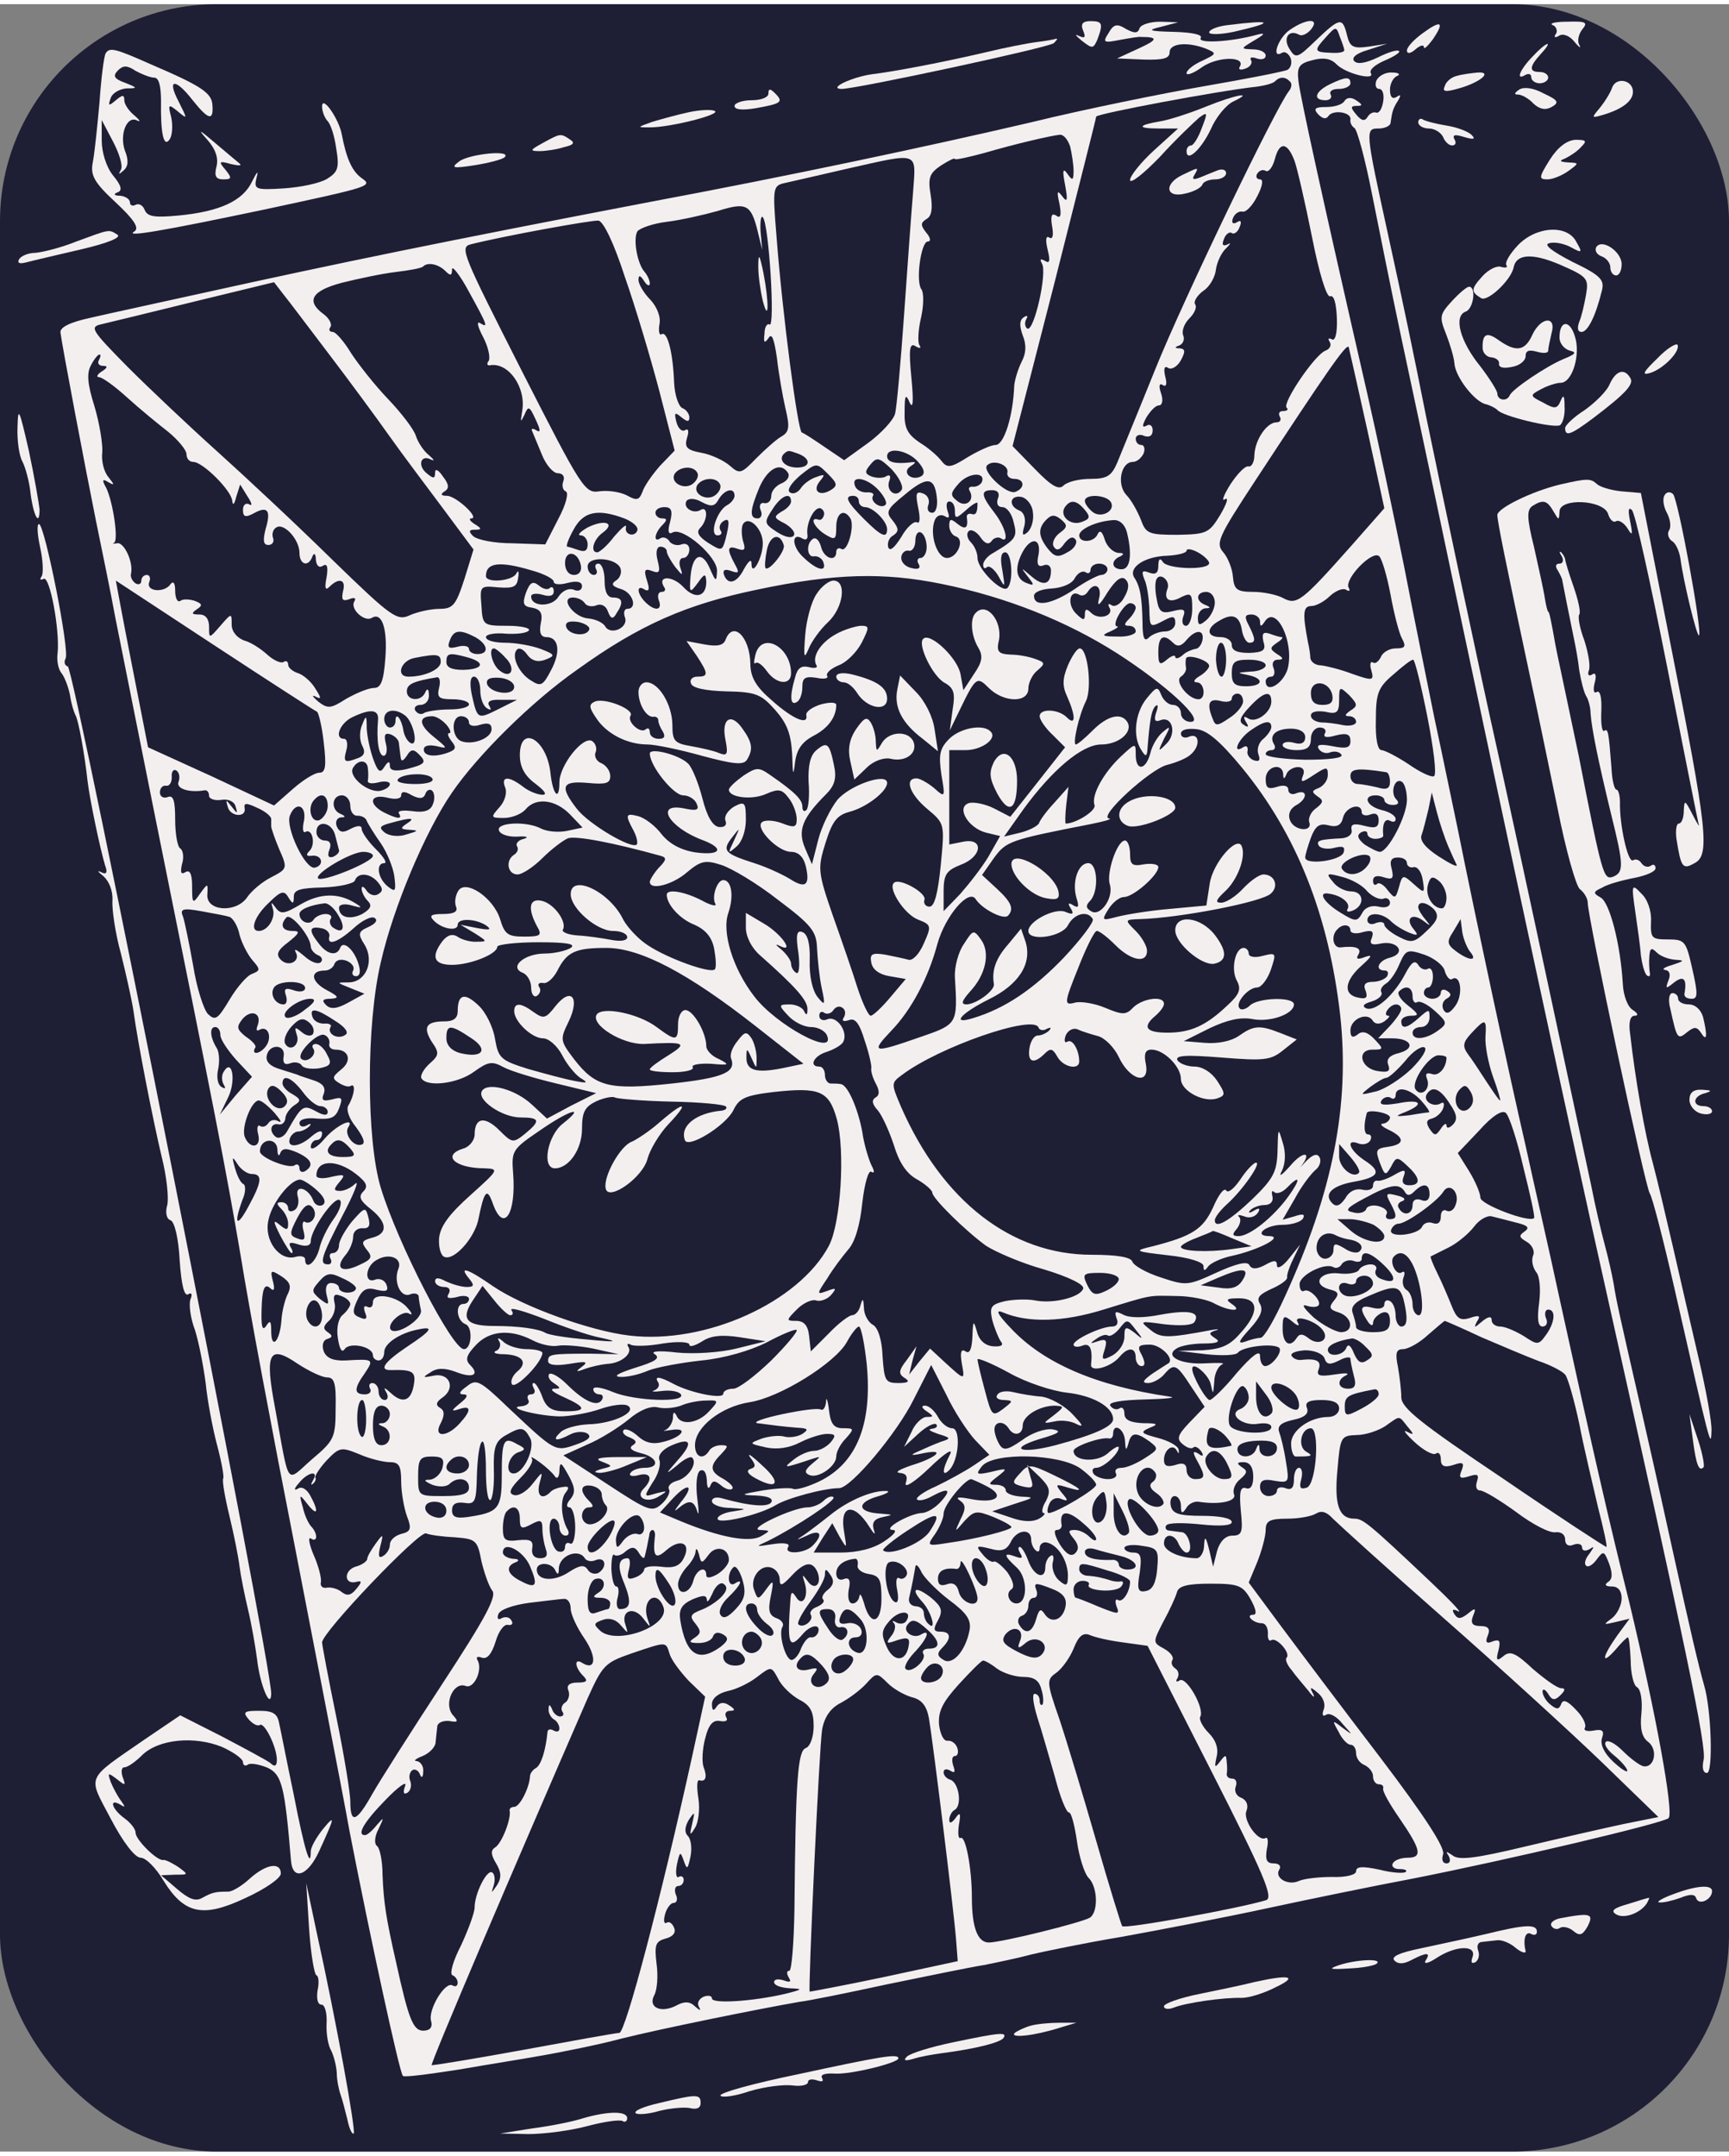 <svg xmlns="http://www.w3.org/2000/svg" version="1.0" width="300pt" height="374pt" viewBox="-3 -3 306 380" preserveAspectRatio="xMidYMid meet"><rect x="-3" y="-3" width="306" height="380" fill="#808080" stroke="none"/><g id="deeditor_bgCarrier" stroke-width="0">
  <rect id="dee_c_e" x="-3" y="-3" width="306" height="380" rx="38.4" fill="#1e1f35" strokewidth="0"/>
</g>
<g transform="translate(0,374) scale(0.1,-0.1)" fill="#f4efef" stroke="none">
<path d="M1887 3723 c5 -12 3 -14 -8 -9 -8 4 -5 0 6 -9 18 -14 20 -14 27 2 11 29 9 33 -12 33 -14 0 -18 -5 -13 -17z" fill="#f4efef"/>
<path d="M1932 3719 c-11 -17 -9 -18 21 -12 17 3 34 6 37 5 30 0 29 -5 -4 -20 l-39 -18 47 -2 c35 -1 46 2 46 13 0 16 32 19 65 6 19 -8 18 -9 -7 -21 -16 -7 -28 -17 -28 -22 0 -5 13 0 28 11 28 19 78 19 66 0 -3 -5 2 -6 10 -3 9 3 13 10 10 15 -3 5 2 6 10 3 9 -3 16 -1 16 5 0 6 -10 11 -22 11 -23 1 -23 1 2 16 19 11 20 14 5 10 -47 -13 -106 -16 -100 -6 4 6 -14 10 -47 11 -45 1 -49 3 -23 9 l30 8 -32 1 c-17 0 -33 -5 -36 -11 -3 -10 -9 -10 -24 -2 -16 10 -22 9 -31 -7z" fill="#f4efef"/>
<path d="M2143 3733 c-18 -2 -33 -8 -33 -13 0 -4 19 -4 43 1 75 17 70 22 -10 12z" fill="#f4efef"/>
<path d="M2252 3724 c-20 -14 -33 -52 -13 -40 5 3 11 -1 15 -9 3 -8 1 -17 -5 -21 -5 -3 -72 -16 -147 -29 -75 -13 -213 -41 -307 -64 -184 -43 -429 -95 -675 -141 -365 -70 -546 -107 -795 -162 -77 -17 -165 -36 -195 -43 -37 -8 -54 -17 -53 -26 3 -24 44 -240 63 -334 10 -49 26 -126 34 -170 9 -44 40 -201 70 -350 108 -535 125 -622 152 -780 14 -88 57 -317 95 -510 37 -192 82 -422 98 -510 36 -185 88 -425 94 -431 2 -3 46 3 98 11 52 9 121 20 154 26 33 6 94 18 135 29 68 17 240 52 315 65 17 2 86 16 155 31 69 14 145 30 171 34 25 5 63 13 85 19 21 5 93 20 159 31 66 12 181 34 255 50 74 16 191 40 260 53 168 33 443 98 453 107 10 9 -23 188 -69 380 -36 144 -63 262 -124 540 -17 80 -45 201 -60 270 -30 130 -87 396 -120 560 -11 52 -29 140 -41 195 -11 55 -36 177 -54 270 -19 94 -48 231 -65 305 -78 340 -119 527 -122 554 -3 25 1 31 25 37 19 5 32 3 42 -7 16 -17 70 -30 61 -16 -3 6 8 15 24 22 17 7 29 15 26 17 -3 3 -19 -2 -37 -11 -21 -10 -36 -13 -42 -7 -6 6 3 14 24 20 l34 11 -32 -5 c-28 -4 -34 -1 -39 20 -8 32 -12 32 -55 -9 -33 -32 -36 -33 -47 -15 -12 19 -1 35 17 25 5 -3 14 1 21 9 17 21 -8 20 -38 -1z m97 -35 c1 -4 -10 -6 -24 -5 -30 1 -30 4 -8 28 17 19 18 19 24 1 4 -10 8 -21 8 -24z m-96 -56 c4 -3 3 -11 -2 -17 -23 -29 -186 -367 -236 -491 -31 -77 -62 -152 -68 -167 -10 -23 -18 -28 -47 -28 -20 0 -41 -5 -48 -12 -8 -8 -21 -1 -50 29 l-40 41 74 288 c40 159 74 292 74 295 0 5 218 46 284 53 15 2 30 6 33 10 8 8 18 8 26 -1z m-389 -115 c3 -13 6 -32 6 -43 0 -17 -2 -18 -11 -5 -8 11 -9 6 -4 -20 5 -27 4 -32 -5 -20 -9 12 -10 9 -5 -13 4 -21 2 -27 -6 -21 -8 5 -10 -1 -7 -19 3 -16 1 -24 -5 -20 -6 4 -7 -4 -3 -21 5 -20 4 -26 -5 -20 -8 4 -9 3 -5 -5 10 -15 -14 -122 -26 -115 -4 3 -5 10 -2 16 4 7 2 8 -4 4 -8 -5 -8 -15 -2 -32 7 -17 6 -32 -2 -47 -6 -12 -12 -31 -13 -42 -2 -54 -18 -105 -33 -105 -8 0 -30 -10 -50 -22 -30 -19 -36 -19 -46 -6 -6 8 -23 23 -38 32 -22 15 -28 26 -27 55 0 30 2 32 9 16 6 -13 7 3 3 44 -5 51 -3 62 7 56 8 -5 11 -4 7 2 -3 5 -2 27 3 48 5 22 5 44 1 50 -11 14 -1 85 11 85 6 0 5 7 -3 16 -10 13 -10 17 1 24 9 5 11 19 7 43 -5 30 -2 38 19 52 13 8 24 14 24 11 0 -2 24 3 53 11 55 16 115 30 133 32 7 0 14 -9 18 -21z m397 -25 c5 -14 19 -75 31 -135 13 -66 26 -107 32 -105 7 3 11 -13 12 -39 1 -26 -3 -41 -9 -37 -6 3 -7 1 -4 -4 4 -6 1 -13 -7 -16 -19 -7 -77 -93 -69 -101 4 -3 1 -6 -6 -6 -7 0 -9 -4 -6 -10 3 -5 1 -10 -6 -10 -17 0 -38 -31 -39 -58 0 -12 -5 -21 -10 -20 -6 2 -20 -13 -32 -31 -12 -19 -17 -32 -10 -27 7 4 3 -8 -8 -27 -20 -33 -24 -35 -76 -36 -51 0 -56 2 -65 27 -6 15 -17 35 -26 44 -17 19 -9 58 12 58 7 0 15 7 19 15 3 8 1 15 -4 15 -6 0 -10 5 -10 11 0 6 7 9 15 5 9 -3 15 0 15 10 0 8 -5 12 -11 8 -8 -4 -8 0 0 15 7 11 16 21 22 21 6 0 8 9 4 21 -5 14 -3 19 3 15 6 -4 8 2 4 16 -3 14 -1 19 6 14 6 -3 16 3 22 14 8 15 8 20 -2 21 -9 0 -10 2 -1 5 7 3 10 11 7 18 -3 8 2 21 11 30 9 9 14 20 10 25 -3 5 4 16 15 24 11 7 21 25 22 38 2 13 10 30 18 37 8 8 9 11 3 7 -9 -4 -11 -1 -7 9 3 9 10 14 14 11 4 -3 11 2 14 11 4 9 2 13 -5 8 -7 -4 -10 -1 -7 7 3 8 10 13 17 12 6 -2 18 11 26 27 10 19 11 30 5 30 -6 0 -8 5 -5 10 4 6 10 8 15 5 5 -3 12 6 16 20 8 32 22 32 35 -2z m-675 -55 c-3 -35 -10 -133 -16 -218 -6 -85 -13 -164 -16 -175 -3 -11 -24 -34 -47 -51 l-43 -31 -34 23 c-19 13 -37 25 -41 26 -7 3 -34 206 -45 350 -7 86 -6 87 17 92 13 3 62 14 109 25 129 29 121 31 116 -41z m-275 -70 l8 -33 -3 33 c-1 18 1 29 4 25 11 -12 22 -196 12 -190 -4 3 -9 -4 -9 -16 -2 -16 0 -18 7 -8 6 10 10 -1 15 -35 3 -27 10 -67 15 -89 8 -33 7 -42 -7 -50 -9 -5 -29 -23 -45 -39 -26 -27 -29 -28 -46 -13 -10 9 -33 20 -50 23 -27 5 -31 10 -26 27 4 12 2 17 -4 13 -5 -3 -12 3 -15 15 -4 16 -3 18 9 8 10 -8 14 -9 14 0 0 6 -6 14 -12 16 -7 3 -14 23 -15 46 -2 53 -12 91 -22 85 -4 -3 -6 5 -4 17 3 13 -4 31 -16 44 -12 12 -21 28 -21 35 0 9 3 9 10 -2 5 -8 10 -10 10 -4 0 5 -4 14 -9 20 -13 14 -21 58 -13 72 5 6 28 14 53 17 24 3 64 12 89 19 51 16 59 12 71 -36z m-235 -81 c19 -54 46 -145 61 -202 l27 -105 -26 -27 c-14 -16 -28 -36 -31 -46 -6 -15 -10 -16 -28 -6 -12 6 -33 9 -48 7 -26 -4 -31 4 -138 214 -104 205 -110 218 -90 223 59 15 214 43 226 42 9 -1 28 -41 47 -100z m-318 11 c9 -9 12 -9 12 3 0 7 14 -10 30 -40 33 -60 35 -65 19 -55 -6 3 -3 -8 6 -25 9 -17 13 -36 10 -42 -4 -5 -3 -9 2 -8 33 6 65 -40 57 -82 -3 -19 -3 -20 4 -6 7 17 9 16 20 -8 9 -19 9 -24 1 -19 -6 4 -10 3 -7 -2 2 -5 10 -24 17 -41 7 -18 20 -33 28 -33 9 0 13 -6 10 -14 -3 -8 -1 -16 4 -18 6 -2 1 -23 -13 -49 l-23 -45 -58 2 c-32 0 -63 6 -70 13 -8 8 -7 11 3 11 13 0 13 2 0 10 -8 5 -11 10 -6 10 16 0 -27 40 -43 40 -11 0 -12 3 -4 8 8 5 8 12 -3 26 -8 12 -14 15 -14 7 0 -11 -3 -11 -15 -1 -17 14 -10 34 8 24 7 -3 5 0 -4 8 -9 7 -19 22 -23 34 -3 11 -26 41 -49 65 -24 25 -53 62 -66 82 -12 20 -27 37 -32 37 -6 0 -8 4 -4 9 3 5 -3 16 -13 23 -31 23 -20 41 33 55 28 7 70 16 95 19 25 3 47 7 49 10 8 8 27 4 39 -8z m-206 -147 c35 -46 83 -111 107 -145 24 -34 68 -92 97 -131 l52 -70 -16 -52 c-15 -46 -20 -53 -44 -53 -15 0 -38 -5 -52 -11 -23 -11 -32 -5 -138 98 -62 61 -153 146 -203 191 -49 44 -121 112 -159 150 -66 67 -68 71 -45 76 13 3 87 21 164 40 l140 34 17 -22 c9 -11 45 -59 80 -105z m1838 -135 l30 -138 -59 -67 c-87 -98 -96 -105 -120 -92 -11 6 -35 11 -53 11 -29 0 -34 4 -36 27 -1 14 -9 34 -17 43 -14 16 -9 27 56 126 126 192 163 246 166 237 1 -4 16 -70 33 -147z m-2245 124 c-3 -5 0 -10 7 -10 9 0 9 -3 -2 -10 -8 -5 -10 -10 -5 -10 6 0 28 -16 50 -36 22 -20 55 -47 73 -61 17 -14 32 -32 32 -39 0 -8 5 -14 12 -14 17 0 68 -51 69 -69 1 -9 4 -6 7 7 l7 22 13 -21 c8 -12 9 -18 3 -14 -6 3 -11 -1 -11 -10 0 -12 4 -14 19 -6 25 14 31 5 21 -28 -5 -20 -4 -28 5 -28 7 0 11 6 8 13 -2 6 0 15 6 18 13 9 41 -21 41 -45 0 -21 16 -26 23 -6 3 7 6 4 6 -6 1 -11 6 -15 12 -11 8 5 10 -1 7 -20 -4 -20 -2 -24 5 -17 17 17 30 13 24 -8 -3 -15 -1 -18 11 -14 9 4 13 2 9 -4 -8 -13 18 -37 31 -29 18 11 28 -19 24 -71 -3 -41 -8 -53 -20 -53 -10 0 -31 -9 -49 -19 -28 -18 -33 -18 -50 -5 -10 9 -12 12 -5 9 11 -6 11 -3 0 14 -7 12 -21 24 -30 27 -10 3 -18 10 -18 15 0 6 -4 8 -8 5 -5 -3 -18 3 -29 13 -11 10 -29 22 -41 25 -13 5 -22 16 -22 28 0 21 0 21 -20 -2 -20 -23 -20 -23 -20 -2 0 14 -6 22 -17 22 -14 0 -15 2 -5 9 11 7 10 10 -3 15 -9 3 -21 4 -26 0 -5 -3 -9 5 -9 18 0 13 -3 18 -8 12 -10 -16 -44 -14 -38 3 3 7 1 13 -4 13 -6 0 -10 -5 -10 -11 0 -5 -5 -7 -10 -4 -6 4 -10 12 -8 18 4 21 -13 56 -25 53 -7 -1 -9 -1 -5 1 8 5 -2 72 -14 97 -8 14 -7 17 4 10 11 -6 11 -5 0 9 -8 9 -13 29 -11 44 1 15 -5 52 -14 82 -12 38 -14 58 -6 72 5 10 12 19 15 19 3 0 2 -4 -1 -10z m1239 -166 c22 -9 20 -24 -3 -24 -21 0 -34 13 -24 24 8 7 8 7 27 0z m210 -13 c11 -12 14 -21 7 -26 -17 -10 -36 6 -20 17 11 7 11 9 -1 7 -27 -3 -40 1 -40 11 0 17 36 11 54 -9z m-28 -50 c-10 -16 -29 -2 -22 16 3 8 1 11 -5 8 -5 -4 -17 -4 -26 -1 -13 5 -13 9 -2 22 11 13 15 12 37 -9 13 -14 21 -30 18 -36z m-126 -1 c-20 -12 -33 -1 -19 16 10 12 9 13 -7 7 -10 -3 -23 -13 -27 -20 -5 -7 -13 -11 -19 -7 -6 4 2 16 18 30 29 23 29 23 49 3 17 -17 18 -21 5 -29z m313 32 c-2 -7 4 -12 12 -12 18 0 20 -16 2 -23 -15 -6 -60 37 -50 47 11 11 38 1 36 -12z m-549 -1 c3 -5 0 -13 -7 -19 -15 -13 -42 1 -33 17 9 13 33 15 40 2z m161 -1 c3 -6 -2 -14 -12 -18 -10 -4 -18 -14 -18 -22 0 -8 -5 -14 -12 -13 -7 2 -10 -4 -7 -12 4 -8 1 -15 -5 -15 -15 0 -14 14 3 55 15 34 38 46 51 25z m343 -15 c-2 -5 -9 -9 -15 -9 -7 1 -10 -2 -7 -7 10 -17 -7 -31 -22 -18 -13 10 -12 14 3 31 17 19 47 21 41 3z m-464 -4 c3 -5 0 -13 -7 -19 -15 -13 -42 1 -33 17 9 13 33 15 40 2z m281 -11 c10 -11 16 -23 12 -26 -8 -8 -28 6 -22 16 3 4 -3 7 -12 6 -9 0 -18 5 -20 12 -7 19 22 14 42 -8z m103 -13 c2 -16 -2 -27 -8 -27 -7 0 -10 6 -7 14 3 8 -1 17 -9 20 -13 5 -14 0 -9 -25 4 -19 3 -29 -2 -26 -5 3 -18 -8 -28 -26 -12 -19 -20 -26 -23 -18 -2 7 1 17 9 21 10 7 10 12 -1 26 -13 15 -11 20 20 45 40 34 54 33 58 -4z m-358 3 c0 -5 -6 -13 -14 -17 -18 -11 -31 -53 -16 -53 6 0 9 4 5 9 -3 5 -1 12 5 16 11 7 12 0 4 -32 -6 -21 -7 -21 -31 -6 -17 11 -21 19 -14 26 14 14 14 40 1 32 -13 -8 -32 4 -25 16 4 5 15 5 27 -2 17 -9 23 -8 30 5 10 17 28 22 28 6z m466 -5 c-3 -9 0 -15 8 -15 8 0 17 -12 20 -27 7 -26 4 -30 -36 -54 -10 -5 -18 -15 -18 -21 0 -6 3 -8 7 -4 4 3 13 -4 20 -16 12 -22 12 -21 7 10 -4 20 -3 32 5 32 12 0 15 -52 4 -63 -9 -10 -53 33 -53 53 0 9 -5 21 -12 28 -6 6 -8 15 -4 19 4 5 14 0 21 -10 8 -12 15 -14 20 -7 3 5 11 8 16 5 16 -11 9 19 -11 45 -24 31 -25 40 -4 40 10 0 14 -6 10 -15z m-366 -5 c0 -5 -7 -13 -17 -18 -14 -9 -14 -11 6 -21 12 -7 19 -16 16 -21 -4 -6 -16 -3 -30 6 -23 15 -23 17 -8 40 15 24 33 32 33 14z m120 0 c0 -5 5 -10 11 -10 14 0 39 -25 39 -39 0 -17 -10 -13 -41 18 -31 31 -35 41 -19 41 6 0 10 -4 10 -10z m308 -19 c2 -13 -2 -28 -9 -35 -9 -8 -11 -6 -6 11 3 13 -1 24 -9 27 -20 8 -17 28 4 24 9 -2 19 -14 20 -27z m138 18 c9 -16 -18 -30 -33 -17 -7 6 -13 14 -13 19 0 13 38 11 46 -2z m-276 -16 c0 -14 2 -14 20 2 11 10 20 15 20 12 0 -17 -3 -22 -11 -19 -5 1 -8 -1 -8 -5 3 -20 -2 -24 -16 -13 -12 10 -15 10 -15 -3 0 -8 5 -17 12 -19 16 -6 2 -38 -16 -38 -18 0 -31 42 -22 66 3 9 11 12 18 8 8 -5 9 -2 5 9 -3 10 -2 17 3 17 6 0 10 -7 10 -17z m230 2 c10 -12 9 -16 -5 -21 -19 -8 -40 9 -31 25 10 15 21 14 36 -4z m-734 -21 c-5 -17 -3 -23 4 -19 18 11 80 -43 79 -68 -1 -20 -2 -20 -13 5 -14 32 -31 24 -34 -16 -2 -28 -1 -29 13 -10 12 17 14 17 15 2 0 -27 -20 -32 -41 -9 -19 20 -46 20 -34 0 4 -5 2 -9 -4 -9 -6 0 -8 -7 -5 -15 7 -18 -7 -20 -24 -3 -15 15 -16 32 -1 22 8 -4 9 1 4 16 -6 19 -4 22 9 17 13 -5 15 -2 10 18 -4 15 -2 25 5 25 6 0 11 -4 11 -8 0 -5 7 -17 15 -28 13 -16 14 -16 9 -1 -3 9 -1 17 5 17 6 0 11 7 11 15 0 8 -6 12 -14 9 -8 -3 -17 0 -21 5 -3 6 -11 9 -16 6 -13 -9 -11 9 3 23 9 9 9 12 0 12 -7 0 -12 5 -12 10 0 6 7 10 16 10 12 0 15 -6 10 -26z m272 11 c-2 -6 -6 -9 -10 -7 -16 5 -7 -14 12 -26 18 -11 20 -10 20 13 0 25 14 33 25 15 8 -13 -5 -61 -16 -54 -5 3 -9 0 -9 -5 0 -19 -22 -12 -27 9 -3 11 -9 17 -14 14 -13 -8 -11 -34 2 -31 6 1 14 -4 16 -10 7 -19 -11 -15 -35 8 -21 19 -22 46 -1 33 6 -3 9 0 8 7 -3 20 12 50 23 47 5 -2 8 -8 6 -13z m-353 -5 c15 -6 25 -15 23 -21 -4 -13 -24 -8 -20 6 1 6 -8 -2 -21 -17 -12 -16 -26 -28 -30 -28 -13 0 -7 23 10 35 23 17 3 24 -27 9 -14 -8 -19 -14 -12 -14 6 0 12 -7 12 -16 0 -11 -5 -14 -16 -10 -9 3 -18 6 -20 6 -3 0 2 14 11 30 17 32 42 38 90 20z m770 -26 c-9 -7 -14 -18 -10 -24 5 -8 11 -6 19 6 9 11 15 13 20 6 3 -6 -3 -16 -15 -22 -17 -10 -23 -8 -35 7 -17 22 -17 36 -2 51 9 9 15 9 26 0 12 -10 11 -14 -3 -24z m-525 -18 c0 -26 -20 -61 -20 -36 0 9 -5 5 -13 -9 -13 -26 -29 -30 -36 -10 -2 8 2 10 13 6 14 -5 15 -3 6 13 -14 26 -13 33 6 26 12 -4 14 -1 9 14 -3 11 -3 25 0 30 10 16 35 -8 35 -34z m644 21 c10 -39 7 -67 -9 -67 -18 0 -20 16 -2 23 7 4 6 6 -4 6 -9 1 -20 11 -24 24 -4 13 -8 17 -12 10 -6 -16 -33 -17 -33 -3 0 11 30 25 60 27 11 1 20 -7 24 -20z m-354 -28 c0 -10 -5 -19 -11 -19 -5 0 -7 -5 -3 -11 4 -7 -1 -10 -12 -7 -11 2 -19 10 -19 18 0 8 6 14 13 13 6 -2 12 6 12 18 0 11 5 17 10 14 6 -3 10 -15 10 -26z m-253 4 c4 -10 -26 -47 -32 -41 -2 2 -1 16 2 31 5 27 23 33 30 10z m451 -17 c-4 -17 -1 -23 9 -19 7 3 13 -1 13 -9 0 -25 -13 -29 -34 -11 -20 17 -20 17 -7 0 12 -15 12 -17 -3 -11 -18 7 -21 27 -6 55 15 27 33 24 28 -5z m302 -15 c0 -13 -74 -11 -82 2 -5 8 -8 5 -8 -7 0 -13 -5 -16 -16 -12 -13 5 -14 2 -9 -11 5 -10 8 -33 9 -50 1 -37 0 -37 27 -23 15 8 19 7 19 -5 0 -8 -8 -15 -18 -15 -10 0 -23 -5 -29 -11 -8 -8 -11 0 -11 28 -1 43 -4 63 -15 79 -10 18 20 37 59 38 19 1 34 5 34 9 0 4 9 3 20 -3 11 -6 20 -15 20 -19z m-1112 -4 c2 -10 -3 -17 -12 -17 -10 0 -16 9 -16 21 0 24 23 21 28 -4z m1433 -52 c6 -33 15 -68 20 -77 8 -15 6 -18 -11 -18 -11 0 -23 -7 -26 -15 -4 -8 -10 -13 -14 -10 -5 3 -6 -4 -3 -14 5 -18 3 -19 -34 -6 -21 8 -46 14 -55 15 -10 0 -18 6 -19 13 0 6 -2 19 -4 27 -10 52 -9 65 6 65 8 0 23 8 33 18 10 9 22 14 28 11 6 -4 8 -2 5 3 -9 15 42 68 54 56 5 -5 14 -36 20 -68z m-1363 47 c3 -8 -1 -18 -8 -22 -9 -6 -7 -10 9 -15 21 -6 30 -35 11 -35 -5 0 -7 -7 -4 -15 7 -18 -25 -33 -35 -16 -4 7 -18 13 -30 14 -26 2 -51 37 -27 37 8 0 17 -4 21 -10 3 -5 12 -7 20 -4 9 4 18 -1 21 -11 5 -13 9 -14 15 -3 13 19 11 28 -6 28 -10 0 -15 10 -15 30 0 17 -5 30 -11 30 -5 0 -7 -4 -4 -10 3 -5 1 -10 -4 -10 -6 0 -11 7 -11 15 0 19 50 16 58 -3z m-157 -4 c22 -6 39 -15 39 -20 0 -5 11 -6 25 -2 16 4 25 2 25 -6 0 -7 -7 -10 -15 -6 -9 3 -20 -2 -27 -13 -11 -18 -48 -18 -48 1 0 5 9 6 20 3 13 -4 20 -2 20 6 0 7 -3 9 -7 6 -3 -4 -12 -2 -19 4 -11 9 -16 6 -23 -12 -7 -20 -5 -25 11 -27 15 -3 19 -10 15 -28 -3 -16 0 -24 10 -24 22 0 26 -26 8 -59 -14 -27 -18 -29 -35 -18 -22 13 -36 44 -25 55 4 4 12 0 18 -9 8 -11 19 -14 32 -9 18 7 18 9 -8 19 -16 6 -44 11 -63 11 -19 0 -34 4 -34 10 0 5 16 8 36 6 19 -1 37 1 40 6 3 4 -14 8 -38 8 -43 0 -44 1 -46 36 -3 35 -2 35 30 32 27 -2 33 1 35 17 2 11 0 14 -3 8 -6 -14 -54 -18 -54 -5 0 24 24 27 81 10z m1019 2 c0 -5 -5 -10 -11 -10 -5 0 -27 -11 -47 -25 -40 -27 -72 -33 -72 -12 0 7 14 12 31 13 18 1 36 8 41 18 5 9 13 14 19 11 5 -4 9 -1 9 4 0 6 7 11 15 11 8 0 15 -4 15 -10z m-293 -26 c114 -23 221 -66 309 -122 89 -57 159 -122 131 -122 -9 0 -17 7 -17 15 0 8 -6 15 -14 15 -8 0 -17 8 -21 18 -6 15 -8 15 -26 -7 -20 -25 -25 -67 -9 -91 8 -13 10 -12 11 5 4 50 7 66 14 73 5 4 5 -1 1 -12 -4 -13 -2 -17 8 -13 21 8 29 -24 10 -42 -15 -15 -15 -14 -4 9 12 22 12 24 -2 12 -9 -7 -19 -24 -22 -37 -8 -31 -26 -33 -26 -3 0 21 0 21 -26 -3 -31 -29 -53 -69 -47 -86 4 -10 -33 -33 -51 -33 -1 0 -1 15 1 33 l4 32 -24 -27 c-14 -15 -26 -31 -28 -37 -2 -5 -17 -13 -33 -17 l-29 -7 34 48 c51 70 104 115 138 115 31 0 57 22 46 40 -11 17 -35 11 -61 -15 -14 -14 -27 -25 -30 -25 -6 0 5 51 18 77 11 23 3 93 -11 93 -5 0 -14 -14 -21 -30 -10 -24 -10 -37 -1 -56 15 -34 15 -52 -1 -36 -15 15 -48 16 -48 2 0 -6 10 -21 23 -33 l22 -22 -48 -61 -49 -62 -29 15 c-16 8 -37 12 -45 9 -22 -8 0 -44 31 -52 l25 -6 -21 -37 c-12 -20 -35 -49 -50 -66 l-29 -30 0 35 c0 30 5 37 30 47 38 14 42 48 5 41 l-25 -5 0 83 0 84 29 0 c29 0 57 21 44 33 -13 14 -54 6 -73 -13 -17 -17 -19 -28 -14 -63 7 -41 7 -42 -13 -24 -11 9 -25 17 -31 17 -22 0 -12 -28 19 -54 31 -26 31 -26 24 -99 -5 -50 -11 -74 -20 -74 -7 0 -11 6 -9 12 5 12 -45 40 -54 30 -11 -10 19 -56 43 -65 23 -9 24 -11 10 -42 -8 -19 -20 -31 -27 -29 -7 2 -26 6 -41 9 -24 4 -28 1 -25 -14 2 -12 14 -21 32 -24 l29 -5 -27 -32 c-15 -18 -31 -33 -35 -33 -4 0 -14 21 -23 48 -8 26 -28 84 -44 129 -27 78 -27 84 -13 129 12 38 20 49 43 55 30 8 66 36 66 51 0 19 -66 -4 -88 -30 -12 -15 -28 -47 -34 -71 l-11 -43 -12 28 c-14 32 -5 54 37 96 15 15 19 28 14 51 -8 39 -12 43 -31 27 -11 -9 -15 -27 -14 -56 2 -24 0 -47 -4 -50 -4 -4 -7 -1 -7 6 0 12 -12 25 -57 56 -20 14 -24 14 -47 -1 -14 -10 -26 -21 -26 -25 0 -14 42 -19 67 -7 21 9 27 8 39 -8 8 -10 14 -27 14 -37 0 -15 -4 -16 -27 -7 -14 5 -30 6 -35 1 -11 -11 29 -52 52 -52 13 0 22 -9 26 -25 8 -34 0 -41 -28 -23 -13 8 -41 21 -63 28 -53 17 -58 22 -39 46 14 18 14 18 3 -6 -11 -23 -11 -24 4 -11 10 8 17 28 17 48 0 31 -2 33 -21 23 -11 -7 -18 -17 -15 -25 3 -8 -2 -12 -12 -11 -11 2 -21 19 -29 51 -7 27 -18 54 -25 61 -16 16 -68 29 -68 18 0 -22 42 -74 59 -74 10 0 21 -7 24 -15 5 -11 0 -13 -23 -8 -52 10 -26 -34 33 -56 40 -15 33 -28 -12 -22 -26 4 -46 15 -60 32 -11 15 -30 29 -41 32 -23 6 -24 3 -9 -25 6 -11 8 -22 6 -25 -9 -9 -85 36 -106 63 -31 40 -27 50 19 46 32 -3 40 -1 40 12 0 9 -7 19 -16 23 -8 3 -13 12 -10 19 3 7 0 16 -6 20 -16 10 -58 -43 -58 -73 0 -35 -12 -22 -16 18 -7 59 -54 85 -54 30 0 -20 8 -36 27 -50 17 -13 22 -20 13 -20 -8 0 -24 6 -34 14 -26 20 -40 19 -32 -1 4 -10 -1 -25 -10 -35 -16 -18 -16 -19 8 -19 14 0 31 7 38 15 18 22 53 18 79 -9 l22 -23 -28 -6 c-15 -3 -35 -1 -45 4 -26 14 -80 11 -75 -3 2 -7 17 -12 33 -11 16 1 21 -1 11 -4 -9 -2 -15 -8 -12 -13 3 -5 1 -11 -5 -15 -16 -10 -12 -35 6 -35 8 0 28 13 44 29 16 16 36 31 45 35 14 5 81 -8 164 -31 11 -3 11 -7 -3 -21 -9 -10 -16 -22 -16 -25 0 -16 41 -5 66 17 24 20 32 22 60 13 19 -6 64 -33 101 -62 60 -45 68 -56 69 -86 1 -19 4 -50 8 -69 7 -32 6 -33 -7 -17 -9 11 -15 37 -14 65 1 30 -4 47 -13 50 -10 4 -12 -5 -7 -37 3 -23 1 -39 -4 -35 -5 3 -9 10 -9 16 0 6 -8 17 -17 25 -10 8 -12 11 -4 7 29 -15 4 21 -27 39 l-32 19 0 -26 c0 -16 10 -36 25 -49 62 -55 85 -80 84 -96 0 -10 -2 -11 -6 -3 -2 6 -14 12 -25 12 -20 0 -21 -1 -3 -20 10 -11 28 -20 40 -20 13 0 26 -7 29 -16 14 -37 -91 20 -129 70 -38 49 -58 114 -46 148 10 29 6 58 -9 58 -11 0 -21 -30 -14 -42 3 -5 -8 -3 -24 6 -31 16 -62 21 -62 10 0 -17 23 -43 49 -53 20 -9 31 -22 35 -43 3 -17 4 -33 1 -36 -8 -8 -85 20 -119 43 -17 11 -36 32 -43 45 -24 50 -93 82 -93 45 0 -25 46 -65 75 -65 14 0 25 -5 25 -11 0 -6 -11 -8 -27 -5 -16 3 -42 7 -60 8 -17 1 -29 6 -27 10 8 13 -14 45 -36 51 -23 6 -27 -12 -10 -44 10 -17 7 -19 -23 -19 -28 0 -34 4 -42 31 -12 38 -61 71 -74 50 -5 -8 -7 -20 -4 -28 4 -9 -4 -13 -23 -13 -22 0 -25 -3 -16 -12 15 -15 42 -19 42 -7 0 12 31 11 50 -1 11 -8 7 -9 -15 -5 l-30 6 25 -15 c22 -14 23 -15 5 -15 -11 -1 -26 3 -34 8 -10 7 -19 4 -28 -7 -21 -28 -15 -42 17 -42 32 0 80 19 80 32 0 4 33 8 73 8 50 0 67 -3 57 -10 -8 -5 -29 -10 -46 -10 -36 0 -64 -24 -39 -34 8 -3 15 -15 15 -26 0 -12 5 -18 10 -15 6 4 8 11 4 16 -3 5 0 8 7 7 7 -2 18 8 25 21 17 34 32 41 87 41 60 0 144 -44 265 -139 l84 -66 -38 -8 c-46 -9 -64 -4 -63 20 0 16 1 16 9 -2 9 -20 9 -20 9 0 0 11 -4 27 -9 35 -9 13 -12 12 -25 -5 -9 -11 -14 -24 -11 -31 9 -24 -14 -34 -105 -44 -111 -12 -135 -6 -173 43 -25 33 -25 35 -10 66 21 43 5 63 -23 28 -17 -22 -21 -23 -38 -11 -23 17 -35 18 -35 2 0 -18 31 -48 51 -48 10 0 25 -13 34 -30 8 -16 23 -34 32 -40 15 -9 13 -10 -12 -5 -16 3 -53 13 -81 21 -48 15 -52 19 -58 53 -3 20 -16 47 -29 59 -25 24 -37 20 -37 -10 0 -12 -7 -18 -23 -18 -33 0 -39 -10 -23 -36 14 -20 13 -24 -4 -39 -11 -10 -17 -22 -14 -26 10 -16 65 -9 93 12 25 18 32 19 52 8 13 -7 56 -20 94 -29 l70 -17 -44 -22 -43 -23 -27 25 c-29 27 -78 40 -88 24 -10 -16 36 -47 68 -47 35 0 36 -6 8 -29 -21 -17 -23 -16 -45 6 -26 26 -44 23 -44 -7 0 -10 -9 -22 -20 -25 -39 -12 -15 -35 38 -35 26 -1 24 -3 -26 -48 -38 -34 -53 -55 -55 -76 -1 -16 3 -31 10 -33 17 -6 51 32 59 64 11 55 16 59 26 31 19 -54 42 -19 36 54 -3 39 -1 42 46 74 53 37 85 47 42 13 -27 -21 -38 -79 -14 -79 25 0 48 34 48 70 0 30 5 39 26 49 14 6 29 9 33 6 5 -2 50 -6 100 -7 51 -1 94 -5 96 -9 2 -3 -1 -6 -8 -7 -45 -4 -74 -27 -65 -52 5 -16 72 25 86 53 10 21 21 26 71 32 82 9 98 2 112 -48 15 -56 7 -184 -14 -224 -53 -100 -218 -175 -353 -159 -69 8 -188 51 -241 87 -46 32 -62 37 -43 14 10 -12 9 -15 -4 -15 -10 0 -26 5 -37 10 -13 7 -19 7 -19 0 0 -5 7 -10 16 -10 9 0 12 -5 8 -12 -5 -8 0 -9 14 -6 12 4 22 2 22 -3 0 -5 -4 -9 -10 -9 -15 0 -12 -30 4 -36 13 -5 11 -44 -3 -44 -21 0 -117 187 -147 285 -26 85 -26 291 0 400 22 97 79 232 126 300 46 67 141 161 221 217 111 80 194 116 319 142 137 29 224 31 327 10z m323 -23 c-6 -12 -16 -18 -22 -15 -6 4 -8 3 -5 -3 10 -15 -18 -24 -32 -10 -8 8 -11 7 -11 -3 0 -11 -3 -11 -16 2 -16 16 -11 43 6 33 5 -3 11 -1 15 5 12 19 26 10 20 -12 -4 -16 1 -12 15 11 15 23 25 30 32 23 7 -7 6 -17 -2 -31z m76 14 c-7 -19 4 -26 25 -14 17 8 19 6 19 -21 0 -16 -5 -30 -11 -30 -6 0 -8 7 -5 16 5 13 1 15 -18 10 -20 -5 -25 -2 -29 22 -3 15 -3 30 0 35 7 12 25 -4 19 -18z m-1686 -100 c96 -63 178 -116 181 -117 3 -2 9 -27 12 -55 5 -42 3 -53 -8 -53 -8 0 -29 -13 -47 -29 l-33 -29 -111 52 -112 51 -29 148 c-16 81 -28 147 -28 147 0 0 79 -52 175 -115z m1770 76 c0 -10 -7 -24 -15 -31 -12 -10 -15 -10 -15 4 0 9 6 16 13 17 10 0 10 2 0 6 -18 7 -16 23 2 23 8 0 15 -8 15 -19z m-140 -9 c0 -4 -5 -13 -12 -20 -9 -9 -9 -12 0 -12 7 0 12 -4 12 -10 0 -5 -15 -10 -32 -9 -28 0 -30 2 -13 9 11 5 16 9 12 9 -11 1 12 41 23 41 6 0 10 -4 10 -8z m188 -40 c2 -12 8 -22 13 -22 12 0 11 7 -1 31 -8 15 -7 19 5 19 8 0 15 -6 15 -12 0 -10 2 -10 8 -1 20 32 53 -35 41 -83 -8 -27 -39 -45 -39 -22 0 4 4 8 10 8 5 0 7 7 4 15 -4 9 0 15 7 15 11 0 11 3 -1 10 -13 9 -13 11 0 20 8 5 12 10 8 10 -3 0 -13 3 -21 6 -12 4 -14 0 -11 -14 5 -15 0 -19 -25 -20 -21 0 -31 4 -31 14 0 8 -9 14 -20 14 -25 0 -26 16 -2 29 23 14 36 9 40 -17z m-1155 2 c-4 -14 -36 -11 -41 4 -2 8 4 11 20 9 12 -2 22 -8 21 -13z m-202 -14 c23 -13 25 -30 4 -30 -8 0 -15 4 -15 9 0 5 -9 7 -20 4 -16 -4 -19 -2 -14 11 7 19 18 20 45 6z m1287 -6 c-2 -8 -7 -15 -13 -15 -5 -1 -16 -5 -22 -11 -7 -6 -13 -7 -13 -3 0 4 -7 2 -15 -5 -13 -11 -15 -8 -15 14 0 27 9 33 26 16 8 -8 15 -6 24 5 16 19 32 19 28 -1z m42 -34 c0 -16 -4 -30 -8 -30 -5 0 -9 14 -10 30 0 17 4 30 9 30 5 0 9 -13 9 -30z m-1276 4 c20 -19 11 -40 -10 -23 -13 10 -20 39 -10 39 3 0 12 -7 20 -16z m-114 -8 c0 -13 -28 -26 -57 -26 -23 0 -14 28 10 33 41 8 47 7 47 -7z m48 8 c32 -9 27 -21 -8 -22 -20 0 -30 4 -30 14 0 16 5 17 38 8z m1312 -15 c0 -4 -8 -13 -17 -18 -10 -6 -12 -11 -5 -11 14 0 17 -30 3 -30 -18 0 -43 32 -31 40 6 4 10 11 9 16 -1 5 -1 12 0 16 2 9 41 -3 41 -13z m100 1 c0 -5 -12 -11 -27 -11 -24 -2 -25 -2 -5 -6 30 -6 28 -20 -3 -20 -20 0 -25 5 -25 23 0 20 5 24 30 24 17 0 30 -4 30 -10z m286 -90 c11 -56 17 -103 12 -106 -4 -3 -25 7 -45 21 -21 14 -43 25 -48 25 -7 0 -11 21 -10 54 0 46 4 57 30 79 17 15 32 27 36 27 3 0 14 -45 25 -100z m-1749 50 c-4 -17 0 -20 24 -20 16 0 29 -4 29 -9 0 -5 -15 -9 -34 -9 -19 0 -39 -3 -45 -6 -5 -4 -12 -2 -16 4 -3 5 1 10 9 10 9 0 16 8 15 18 0 10 -3 12 -6 5 -7 -18 -33 -16 -33 1 0 13 12 18 54 25 4 0 6 -8 3 -19z m73 -4 c0 -14 5 -28 12 -32 7 -4 8 -3 4 4 -5 8 2 12 21 11 l28 0 -32 -16 c-38 -19 -38 -19 -48 25 -4 20 -3 32 4 32 6 0 11 -11 11 -24z m60 6 c0 -17 -42 -12 -48 5 -2 9 5 12 22 11 14 -1 26 -8 26 -16z m1448 -15 c2 -12 -3 -17 -17 -17 -15 0 -21 6 -21 21 0 25 33 22 38 -4z m32 -27 c-10 -7 -11 -10 -2 -10 6 0 12 -4 12 -10 0 -5 -10 -8 -22 -6 -13 3 -31 5 -40 5 -10 1 -18 6 -18 12 0 7 10 9 25 7 21 -5 25 -2 25 21 0 24 1 24 18 8 15 -16 15 -19 2 -27z m-190 16 c0 -7 -11 -21 -24 -29 -22 -15 -25 -15 -30 -1 -11 27 -6 36 14 31 11 -3 20 -1 20 4 0 5 5 9 10 9 6 0 10 -6 10 -14z m50 0 c0 -19 -27 -39 -41 -30 -8 5 -9 3 -4 -6 6 -9 4 -11 -4 -5 -9 5 -7 13 10 31 25 27 39 31 39 10z m-1581 -33 c-3 -35 1 -63 10 -63 5 0 7 10 4 21 -4 16 -2 20 8 17 8 -3 15 -10 15 -16 1 -7 2 -18 3 -24 1 -9 4 -8 11 2 7 12 12 12 21 3 15 -15 12 -18 -23 -27 -19 -4 -28 -2 -28 6 0 9 -3 9 -10 -2 -7 -11 -11 -9 -19 13 -6 16 -11 40 -12 55 0 24 -1 25 -8 7 -5 -11 -5 -27 0 -37 6 -11 4 -18 -7 -22 -24 -9 -27 -8 -21 14 3 11 1 20 -4 20 -18 0 -8 27 14 38 33 16 48 14 46 -5z m47 9 c15 -10 25 -54 12 -50 -6 2 -12 12 -14 22 -3 21 -14 35 -14 18 0 -7 -4 -12 -10 -12 -5 0 -10 7 -10 15 0 16 18 20 36 7z m74 -17 c7 -8 9 -15 5 -15 -4 0 -2 -6 4 -14 9 -11 8 -15 -5 -20 -24 -9 -44 -7 -44 5 0 7 9 9 23 6 20 -5 20 -4 -6 17 -26 21 -27 36 -2 36 7 0 18 -7 25 -15z m40 4 c0 -6 9 -8 20 -4 14 4 20 2 20 -8 0 -16 -34 -29 -54 -21 -17 7 -18 44 0 44 8 0 14 -5 14 -11z m1420 -8 c0 -5 -6 -14 -14 -21 -8 -6 -12 -18 -9 -27 4 -11 2 -14 -8 -11 -8 3 -13 11 -11 17 1 7 -2 10 -8 6 -20 -13 -9 14 12 29 25 18 38 20 38 7z m-52 -72 c97 -118 154 -262 174 -439 17 -158 -13 -312 -98 -497 -18 -40 -37 -73 -43 -73 -5 0 -18 -3 -28 -7 -13 -4 -11 1 9 23 19 21 24 33 18 44 -7 11 -1 17 21 27 16 7 28 16 27 20 -1 4 4 19 11 33 l12 25 -20 -25 c-11 -14 -21 -19 -21 -12 0 10 -5 10 -21 1 -15 -8 -24 -8 -28 0 -4 7 -24 2 -59 -14 -50 -23 -53 -23 -98 -8 -25 8 -48 21 -50 28 -3 8 -28 12 -72 12 -142 0 -264 95 -337 261 -18 42 -18 43 1 57 66 50 234 108 242 84 2 -5 9 -6 15 -2 7 3 8 2 4 -3 -5 -5 -14 -9 -20 -9 -7 0 -13 -10 -15 -22 -4 -25 7 -30 27 -10 10 10 14 9 22 -5 10 -19 39 -25 39 -9 0 20 -12 41 -21 35 -5 -3 -6 2 -3 11 4 9 13 14 21 11 8 -4 25 -9 36 -12 12 -3 29 -20 37 -37 19 -41 55 -51 48 -13 -4 19 -1 26 10 26 22 0 52 -30 52 -52 0 -21 41 -43 65 -34 14 5 14 8 -1 31 -10 15 -26 25 -40 25 -12 0 -26 5 -30 11 -5 9 15 10 78 5 75 -6 87 -5 109 13 l24 19 -28 11 c-38 15 -48 14 -75 -5 -13 -9 -37 -14 -60 -12 l-37 3 46 23 c32 15 55 20 76 16 31 -6 73 9 73 26 0 14 -64 12 -78 -2 -6 -6 -15 -9 -18 -5 -9 9 15 37 31 37 7 0 18 14 24 31 10 30 10 31 -14 25 -14 -4 -25 -2 -25 4 0 5 -4 10 -9 10 -15 0 -23 -38 -12 -58 8 -15 5 -24 -17 -44 -38 -36 -65 -48 -106 -48 -38 0 -45 10 -21 30 8 7 15 16 15 21 0 15 -37 10 -54 -6 -13 -14 -19 -14 -50 -1 -19 8 -44 12 -54 9 -19 -5 -19 -1 6 61 14 36 29 66 33 66 5 0 19 -11 33 -25 28 -28 56 -33 56 -10 0 8 -9 24 -20 35 -20 20 -20 20 8 21 70 2 215 30 231 45 15 13 7 34 -13 34 -7 0 -23 -11 -36 -25 -13 -14 -30 -25 -39 -25 -11 0 -9 5 7 20 22 20 37 60 30 79 -7 22 -51 -27 -57 -65 l-6 -39 -65 -6 c-36 -3 -78 -10 -93 -14 -27 -7 -28 -7 -15 14 7 11 19 21 27 21 17 0 61 39 61 53 0 5 -11 7 -25 5 -21 -4 -25 -1 -25 18 0 13 -4 24 -9 24 -14 0 -33 -57 -27 -77 8 -24 -17 -59 -33 -48 -9 5 -10 10 -2 18 16 16 14 67 -3 67 -18 0 -29 -33 -21 -61 5 -16 4 -19 -5 -14 -9 6 -11 4 -5 -5 6 -10 4 -12 -10 -6 -19 7 -65 -17 -65 -34 0 -19 59 -11 70 10 11 21 35 27 44 11 3 -4 -20 -35 -52 -69 -53 -55 -103 -89 -159 -106 -41 -13 -23 8 27 33 53 26 77 63 65 102 l-8 23 -23 -28 c-22 -25 -29 -46 -25 -70 2 -11 -30 -35 -48 -36 -11 0 -9 6 6 23 28 30 36 69 19 92 -13 18 -14 17 -30 -8 -10 -14 -17 -41 -16 -59 5 -83 5 -83 -62 -106 -83 -29 -88 -28 -51 11 36 37 66 94 82 154 14 50 56 99 68 79 11 -17 49 -37 57 -29 11 12 6 24 -20 48 l-26 24 21 30 c22 30 28 32 171 60 25 5 39 9 33 10 -21 2 73 88 103 95 16 4 35 12 41 18 18 15 16 39 -2 32 -8 -4 -15 -1 -15 5 0 7 11 10 28 8 19 -2 42 -22 80 -68z m112 54 c0 -10 -7 -14 -20 -10 -11 3 -20 1 -20 -4 0 -5 11 -9 25 -9 18 0 25 5 25 20 0 11 7 20 16 20 8 0 12 -5 9 -10 -4 -7 2 -9 19 -4 20 5 26 2 26 -10 0 -12 -7 -14 -32 -9 -21 4 -29 3 -24 -5 4 -6 13 -9 20 -6 8 3 17 1 20 -4 4 -6 -21 -9 -64 -9 -38 1 -70 5 -70 10 0 4 5 7 11 7 5 0 7 5 4 10 -10 16 3 28 30 28 15 0 25 -6 25 -15z m-1659 -55 c1 -7 1 -17 0 -22 -1 -5 7 -6 19 -3 11 3 20 1 20 -3 0 -5 -8 -10 -17 -12 -22 -4 -58 26 -48 41 9 15 25 14 26 -1z m-335 -24 c-5 -12 18 -20 47 -15 4 0 7 -4 7 -10 0 -5 10 -9 22 -7 12 2 23 -3 25 -12 4 -13 3 -13 -7 0 -10 13 -11 13 -7 0 4 -18 33 -20 30 -3 -2 10 3 10 22 1 14 -6 25 -15 25 -20 0 -4 0 -10 0 -13 0 -3 6 -21 14 -40 15 -34 15 -35 -14 -50 -16 -8 -35 -24 -43 -36 -20 -28 -73 -24 -70 6 1 20 1 20 -13 1 -13 -19 -14 -18 -14 13 0 22 -4 30 -12 25 -8 -5 -9 0 -6 14 4 12 2 25 -3 28 -5 3 -9 26 -9 51 0 33 -3 44 -13 40 -8 -3 -14 1 -14 8 0 8 5 13 11 12 6 -1 10 6 10 15 -1 10 3 15 8 12 5 -3 7 -12 4 -20z m1955 14 c0 -10 2 -10 6 0 2 6 12 12 20 12 9 0 13 -6 9 -15 -5 -13 -2 -13 19 1 23 15 25 15 25 0 0 -9 -7 -19 -16 -23 -13 -5 -13 -7 -2 -15 11 -7 10 -11 -3 -21 -9 -6 -14 -18 -12 -24 7 -19 -27 -16 -34 3 -4 10 0 20 10 26 21 11 22 29 2 22 -8 -4 -15 -1 -15 6 0 7 -8 9 -20 5 -16 -5 -20 -2 -20 14 0 22 29 30 31 9z m182 3 c4 0 7 -8 7 -17 0 -12 -6 -15 -22 -10 -13 3 -29 6 -35 6 -7 0 -13 6 -13 14 0 13 12 15 63 7z m-1688 -11 c4 -6 -9 -10 -30 -10 -20 0 -34 3 -31 8 7 11 54 13 61 2z m1725 -38 c0 -28 -33 -92 -48 -92 -4 0 -16 6 -27 13 -12 10 -14 16 -7 21 7 4 12 3 12 -2 0 -5 7 -9 14 -9 8 0 15 3 14 6 -2 20 3 31 12 26 6 -3 10 -2 10 3 0 6 -11 13 -25 16 -27 7 -34 26 -10 26 8 0 15 -4 15 -8 0 -5 7 -9 15 -9 10 0 12 4 6 10 -11 11 -3 39 10 31 5 -3 9 -17 9 -32z m-1737 11 c2 6 8 9 12 5 4 -4 5 -15 1 -24 -4 -11 -15 -15 -36 -12 -16 2 -27 1 -24 -4 7 -11 -3 -10 -27 2 -28 15 -24 33 6 26 15 -4 25 -2 25 4 0 7 6 8 19 0 14 -7 21 -6 24 3z m-173 -22 c0 -10 -7 -21 -15 -25 -15 -5 -22 24 -8 37 12 13 23 7 23 -12z m40 0 c0 -10 6 -18 13 -17 6 0 14 -3 16 -9 2 -5 13 -23 25 -40 11 -16 22 -43 24 -59 3 -26 2 -28 -12 -17 -18 15 -21 41 -6 41 6 0 -1 11 -15 25 -14 14 -25 30 -25 36 0 6 -7 6 -19 0 -14 -8 -20 -7 -25 4 -3 8 0 15 7 16 9 0 9 2 0 6 -18 7 -16 33 2 33 8 0 15 -8 15 -19z m1943 -71 c6 -14 13 -29 15 -33 2 -5 -12 2 -32 15 -23 15 -34 28 -30 38 3 8 8 29 12 45 l6 30 9 -35 c5 -19 14 -46 20 -60z m-2025 45 c-3 -13 -2 -22 2 -20 13 8 19 -22 8 -33 -7 -7 -6 -10 3 -9 19 3 24 -17 6 -21 -17 -3 -52 71 -44 92 10 26 30 19 25 -9z m1872 15 c0 -5 7 -7 15 -4 10 4 15 0 15 -10 0 -13 -6 -15 -25 -10 -19 5 -25 3 -23 -7 2 -8 -6 -14 -17 -15 -40 -2 -46 -4 -41 -13 3 -5 16 -7 27 -4 16 4 20 2 17 -8 -5 -15 -68 -23 -68 -9 0 5 5 21 10 35 8 21 15 26 31 22 15 -4 23 0 26 14 5 19 33 27 33 9z m-1690 -20 c-12 -8 -12 -10 5 -11 16 -1 16 -2 -5 -8 -14 -5 -31 -3 -39 3 -11 9 -9 12 10 17 36 10 46 10 29 -1z m-127 -20 c3 -11 6 -24 7 -27 1 -4 -4 -9 -11 -12 -8 -2 -10 2 -6 13 4 10 1 16 -8 16 -8 0 -15 7 -15 15 0 22 27 18 33 -5z m67 -37 c0 -11 -89 -47 -97 -40 -7 8 58 47 80 47 9 0 17 -3 17 -7z m1759 -19 c-13 -16 -35 -18 -44 -4 -7 11 35 31 48 23 4 -3 3 -11 -4 -19z m71 6 c0 -5 6 -9 12 -7 7 1 14 -9 16 -23 4 -24 3 -24 -16 -7 -19 17 -20 17 -26 -5 -6 -21 -7 -22 -20 -6 -7 10 -16 15 -19 11 -4 -3 -7 -1 -7 6 0 8 7 10 19 6 16 -5 18 -2 14 15 -4 14 -1 20 11 20 9 0 16 -4 16 -10z m-1821 -34 c9 -11 9 -16 0 -21 -6 -4 -15 -1 -20 6 -5 8 -9 9 -9 4 0 -6 5 -16 11 -22 8 -8 5 -14 -10 -23 -22 -11 -41 -6 -41 11 0 6 10 8 23 4 18 -5 19 -4 6 4 -30 19 -63 18 -97 -2 -29 -17 -35 -18 -44 -6 -8 11 -9 11 -5 -2 5 -16 -9 -39 -25 -39 -17 0 -7 27 18 50 21 21 27 22 34 10 8 -13 10 -13 10 1 0 12 12 15 52 16 29 1 54 7 56 12 5 15 27 14 41 -3z m1750 -15 c9 -10 22 -16 29 -14 6 3 12 -1 12 -7 0 -7 -8 -10 -20 -7 -12 3 -24 -1 -29 -11 -9 -16 -12 -16 -38 0 -30 18 -42 38 -21 34 22 -3 39 -17 33 -27 -3 -5 1 -6 9 -3 22 9 20 34 -3 34 -10 0 -25 7 -32 17 -13 15 -11 16 15 9 17 -4 37 -15 45 -25z m141 -12 c0 -11 -4 -19 -8 -19 -16 0 -30 22 -25 41 4 15 8 17 19 8 8 -6 14 -20 14 -30z m-1962 -30 c14 -22 10 -35 -7 -24 -6 3 -9 11 -6 16 4 5 -1 9 -9 9 -8 0 -18 -5 -21 -10 -7 -11 -25 -4 -25 10 0 8 19 16 45 19 6 0 16 -8 23 -20z m1941 8 c8 -11 5 -19 -14 -37 -22 -21 -27 -22 -50 -10 -14 7 -25 17 -25 21 0 5 -7 6 -15 3 -8 -4 -15 -1 -15 5 0 15 26 14 42 -2 7 -7 22 -16 32 -20 15 -6 17 -5 8 6 -16 19 -3 30 17 15 13 -10 14 -10 4 2 -7 8 -13 18 -13 22 0 12 16 9 29 -5z m-2133 -12 c6 -2 15 -16 18 -32 4 -15 15 -36 23 -45 14 -16 14 -18 -1 -24 -9 -3 -27 -24 -40 -46 -21 -35 -25 -37 -38 -25 -8 9 -20 47 -26 85 -7 39 -15 78 -18 87 -6 14 -1 16 32 10 22 -4 44 -8 50 -10z m144 -52 c0 -6 6 -13 13 -16 6 -2 9 -8 5 -12 -5 -5 -18 0 -30 11 -12 10 -18 14 -15 7 10 -16 -12 -28 -26 -14 -9 9 -6 17 13 31 20 16 22 20 8 20 -19 0 -23 11 -11 24 8 8 42 -33 43 -51z m102 34 c-18 -8 -19 -12 -7 -31 18 -29 3 -66 -27 -67 -23 0 -23 0 2 -10 l25 -10 -29 -16 c-20 -11 -31 -12 -39 -4 -8 8 -6 11 8 11 16 1 15 4 -8 16 -27 15 -29 34 -2 34 7 0 15 5 17 12 3 7 12 9 22 5 9 -4 14 -11 11 -17 -3 -5 -1 -10 5 -10 7 0 9 8 4 23 -8 25 -27 41 -32 27 -6 -15 -23 -12 -38 8 -18 23 -17 31 4 27 9 -1 16 -8 15 -14 -5 -18 14 -12 43 14 14 13 31 22 37 18 6 -4 2 -10 -11 -16z m1950 -44 c14 -17 -2 -16 -25 1 -16 12 -17 17 -5 35 l13 22 3 -23 c2 -13 9 -29 14 -35z m-212 38 c0 -5 10 -7 22 -3 16 4 20 2 16 -10 -5 -11 -1 -14 17 -10 29 5 44 -17 16 -25 -22 -5 -29 -23 -10 -23 5 0 7 -4 4 -10 -3 -5 -15 -10 -25 -10 -14 0 -18 -5 -13 -16 4 -12 1 -15 -13 -12 -27 5 -25 29 5 56 19 17 21 21 7 16 -13 -5 -17 -4 -12 4 7 12 -5 16 -31 13 -14 -2 -18 21 -6 32 9 10 23 9 23 -2z m167 -72 c3 -10 9 -17 13 -14 15 9 20 -27 6 -47 -10 -14 -16 -16 -21 -8 -4 7 -2 16 5 20 9 5 9 9 1 14 -6 4 -11 2 -11 -3 0 -6 -7 -11 -15 -11 -8 0 -15 5 -15 10 0 6 4 10 8 10 4 0 8 9 8 19 0 11 -4 17 -9 14 -5 -3 -13 0 -17 7 -6 9 -12 5 -23 -16 -20 -38 -53 -67 -69 -61 -8 4 -5 8 9 12 13 4 20 11 18 16 -3 4 0 11 8 16 7 4 18 20 24 35 11 25 14 26 44 16 17 -6 34 -19 36 -29z m-2017 -30 c0 -6 -9 -8 -20 -4 -15 5 -18 3 -14 -9 3 -9 1 -16 -4 -16 -15 0 -25 18 -17 30 8 13 55 13 55 -1z m1960 -15 c0 -8 4 -13 8 -10 5 3 19 -4 32 -16 22 -20 22 -22 4 -35 -21 -15 -44 -17 -44 -3 0 6 7 10 15 10 8 0 15 7 15 17 0 15 -1 15 -18 0 -21 -19 -32 -22 -32 -7 0 6 8 10 18 10 14 0 13 3 -6 18 -13 10 -20 21 -16 25 12 12 24 8 24 -9z m-1960 -23 c-13 -11 -29 -17 -34 -14 -11 8 22 33 43 33 11 0 9 -6 -9 -19z m954 -13 c-5 -7 -2 -9 8 -6 11 5 19 -5 28 -35 8 -23 13 -46 12 -50 -1 -4 2 -16 8 -27 7 -13 7 -21 -1 -25 -7 -5 -5 -12 5 -23 8 -10 20 -37 28 -61 9 -30 22 -50 40 -60 16 -9 28 -20 28 -24 0 -10 58 -67 95 -94 17 -11 63 -31 103 -42 43 -13 72 -27 69 -34 -5 -15 -52 -27 -84 -21 -14 3 -39 2 -54 -1 -25 -6 -28 -10 -23 -33 4 -15 11 -32 15 -38 6 -7 1 -10 -13 -9 -14 1 -25 10 -29 26 -6 21 -7 20 -8 -9 -1 -22 -5 -31 -12 -26 -8 5 -10 -1 -7 -20 6 -32 6 -32 -29 0 l-27 25 -19 -23 -18 -23 6 25 7 25 -17 -24 c-15 -19 -15 -25 -4 -32 10 -6 7 -9 -11 -9 -23 0 -25 4 -28 47 -1 29 -8 51 -17 56 -8 4 -16 18 -16 30 -1 17 -2 18 -6 5 -2 -10 -9 -18 -15 -18 -5 0 -24 -14 -41 -32 l-32 -32 -3 27 c-2 19 -9 27 -23 27 -18 0 -18 1 2 21 11 11 27 18 34 15 7 -2 19 2 26 10 10 12 9 13 -7 7 -19 -7 -19 -6 0 22 10 17 27 39 37 51 12 13 21 43 25 82 4 35 11 59 16 56 6 -4 6 1 0 12 -5 11 -13 37 -16 59 -8 42 -26 83 -38 84 -5 1 -12 1 -18 1 -5 0 -10 7 -10 15 0 8 -4 15 -10 15 -19 0 -10 19 13 26 12 4 25 11 29 17 10 17 -10 47 -27 41 -8 -4 -15 -1 -15 6 0 6 4 9 9 5 5 -3 12 -1 16 5 4 6 11 8 16 4 5 -3 6 -10 3 -16z m986 14 c0 -5 -9 -18 -20 -30 l-21 -22 25 0 c34 0 42 -18 12 -26 -17 -4 -23 -11 -19 -21 4 -11 0 -14 -18 -11 -31 4 -39 38 -10 38 20 0 20 1 4 18 -12 13 -22 16 -30 9 -9 -7 -13 -5 -13 7 0 20 29 33 39 18 4 -7 12 -8 21 -2 8 6 11 10 7 10 -11 0 2 20 14 20 5 0 9 -4 9 -8z m-2024 -29 c-3 -8 -2 -11 3 -8 16 9 24 -15 10 -31 -11 -13 -25 -13 -17 0 2 3 -6 12 -17 19 -16 13 -17 17 -6 31 15 18 35 11 27 -11z m137 8 c18 -11 25 -21 18 -25 -13 -9 -33 2 -26 14 3 4 -3 7 -12 6 -9 0 -18 5 -20 12 -6 17 7 15 40 -7z m-39 -23 c-3 -5 -12 -4 -20 3 -12 10 -13 9 -9 -4 7 -18 -11 -32 -20 -17 -4 6 1 20 11 31 13 14 20 16 30 8 8 -6 11 -15 8 -21z m2075 -5 c-1 -16 5 -47 13 -70 9 -24 14 -43 13 -43 -2 0 -12 15 -24 33 -11 17 -26 40 -33 49 -10 14 -9 21 6 37 25 27 27 26 25 -6z m-2239 3 c0 -8 13 -27 28 -44 l28 -30 -29 -33 -28 -34 15 31 c14 29 7 70 -8 45 -4 -6 -4 -16 0 -23 4 -7 3 -8 -4 -4 -7 4 -9 18 -6 31 3 13 2 30 -2 37 -12 19 -14 38 -3 38 5 0 9 -6 9 -14z m443 -5 c33 -21 21 -37 -19 -27 -15 4 -24 14 -24 26 0 25 7 25 43 1z m-250 -10 c-2 -6 3 -11 11 -11 24 0 29 -20 10 -35 -16 -13 -17 -16 -4 -24 8 -5 17 -8 21 -5 9 5 6 -17 -4 -34 -5 -7 0 -23 13 -39 14 -19 17 -29 10 -31 -14 -5 -31 18 -24 30 13 20 -20 5 -41 -19 -13 -16 -25 -22 -25 -15 0 6 5 12 10 12 6 0 10 5 10 12 0 6 -7 4 -18 -5 -22 -20 -45 -22 -39 -4 2 6 9 12 14 12 6 0 15 4 20 9 5 5 3 6 -4 2 -7 -4 -13 -2 -13 4 0 7 13 10 31 8 25 -2 33 2 39 18 7 19 6 21 -12 16 -16 -4 -20 -2 -15 10 4 11 -2 18 -16 23 -12 4 -24 8 -27 9 -3 2 -18 6 -33 11 -18 5 -27 13 -25 24 4 22 34 21 30 -1 -2 -12 2 -16 12 -12 8 3 17 1 20 -4 3 -5 17 -7 31 -5 20 4 23 8 14 24 -5 11 -14 19 -20 19 -6 0 -8 -4 -4 -9 6 -11 -13 -26 -22 -17 -9 9 29 47 41 42 6 -2 10 -9 9 -15z m1915 -45 c-19 -18 -47 -36 -63 -40 -29 -7 -29 -7 -10 8 11 8 24 16 28 16 5 0 20 14 34 30 13 17 29 27 34 24 6 -3 -5 -20 -23 -38z m62 20 c0 -18 -14 -34 -26 -29 -10 3 -12 0 -8 -10 6 -17 -11 -32 -21 -17 -8 13 24 60 41 60 8 0 14 -2 14 -4z m-2024 -61 c10 -14 24 -25 31 -25 7 0 13 -5 13 -10 0 -7 -7 -7 -21 1 -22 12 -25 10 -50 -34 -5 -10 -14 -15 -20 -12 -13 9 -11 25 3 23 7 -2 12 3 13 10 0 7 7 17 15 23 13 8 13 11 -2 20 -10 5 -18 14 -18 19 0 18 17 10 36 -15z m-32 -25 c-14 -14 -39 14 -29 31 5 8 12 6 23 -5 11 -11 13 -19 6 -26z m2097 -3 c-17 -17 -34 12 -19 31 10 11 13 10 21 -3 6 -11 5 -21 -2 -28z m-86 13 c10 -11 16 -20 14 -21 -2 0 -17 -2 -34 -5 -27 -3 -27 -2 -7 6 34 14 26 23 -14 15 -25 -4 -34 -3 -29 5 3 5 11 8 16 5 5 -4 9 -1 9 4 0 18 26 12 45 -9z m51 -6 c13 -19 14 -28 5 -37 -6 -6 -11 -7 -11 -1 0 5 -5 2 -10 -6 -9 -13 -11 -13 -20 0 -7 11 -5 16 4 18 8 2 17 10 20 18 3 9 1 12 -4 9 -13 -8 -32 4 -25 16 10 16 24 10 41 -17z m-2080 -16 c10 -12 14 -18 7 -15 -6 4 -14 3 -18 -3 -4 -6 -10 -8 -15 -5 -4 3 -6 -4 -3 -15 6 -24 -15 -27 -24 -4 -6 17 12 64 25 64 5 0 17 -10 28 -22z m2210 -96 c12 -48 21 -88 19 -90 -8 -9 -95 24 -95 36 0 8 -9 29 -20 47 l-20 32 38 40 c23 26 41 37 47 31 6 -5 20 -48 31 -96z m-236 88 c0 -5 -6 -10 -12 -11 -7 0 -3 -5 10 -11 29 -14 28 -26 -2 -30 -21 -3 -22 -6 -14 -28 9 -23 10 -24 20 -7 9 18 11 18 29 1 23 -21 24 -34 3 -34 -10 0 -14 5 -10 15 5 13 2 14 -17 3 -12 -7 -25 -11 -29 -10 -5 1 -8 -3 -8 -9 0 -6 -8 -9 -18 -7 -12 3 -24 -2 -31 -15 -9 -13 -16 -16 -23 -9 -16 16 -1 31 37 38 46 8 51 18 20 38 -27 18 -34 39 -11 30 8 -3 17 -1 21 5 3 6 2 11 -4 11 -7 0 -8 16 -2 38 3 7 41 0 41 -8z m-1969 -57 c0 -10 3 -13 5 -6 4 9 11 9 30 1 26 -12 30 -23 14 -33 -5 -3 -10 -1 -10 5 0 6 -4 9 -9 5 -11 -6 -61 14 -61 25 0 23 30 26 31 3z m129 2 c11 -13 8 -15 -14 -15 -25 0 -33 10 -19 23 10 11 19 8 33 -8z m1785 -43 c-10 -11 -35 9 -35 29 l0 22 20 -23 c11 -13 18 -25 15 -28z m-1960 -2 c20 0 19 -13 -5 -57 -21 -39 -27 -33 -11 11 6 13 6 26 2 28 -5 2 -11 14 -15 28 -6 21 -5 22 4 8 6 -10 18 -18 25 -18z m185 0 c19 -15 22 -22 13 -31 -9 -9 -6 -16 13 -31 30 -24 31 -44 2 -51 -18 -5 -19 -8 -9 -21 11 -13 9 -17 -13 -27 -31 -15 -44 -6 -25 17 8 9 14 24 14 33 0 9 7 15 16 15 12 -1 15 4 11 19 -5 19 -6 19 -29 -7 -12 -15 -23 -34 -23 -42 0 -8 -5 -14 -11 -14 -5 0 -7 -4 -4 -10 3 -5 1 -10 -4 -10 -17 0 -13 12 25 86 20 38 30 63 23 57 -7 -7 -19 -13 -27 -13 -12 0 -12 3 -1 16 11 13 9 14 -14 9 -15 -4 -27 -3 -27 2 0 28 35 30 70 3z m-69 -29 c13 -12 17 -21 10 -26 -6 -3 -14 0 -17 9 -9 22 -33 28 -27 6 3 -10 0 -21 -6 -24 -6 -4 -11 -2 -11 3 0 6 -5 11 -12 11 -9 0 -9 -3 0 -12 7 -7 12 -18 12 -26 0 -12 -3 -12 -15 -2 -12 10 -12 7 1 -19 9 -17 18 -31 20 -31 3 0 2 5 -2 11 -4 8 0 9 15 4 13 -4 21 -2 21 6 0 20 41 79 51 73 5 -3 1 -18 -10 -33 -11 -15 -23 -39 -26 -54 -7 -25 -25 -38 -25 -18 0 5 -8 7 -18 4 -28 -7 -55 30 -47 65 6 31 39 72 56 72 5 0 19 -9 30 -19z m1925 -2 c4 -8 9 -8 17 0 16 16 27 14 27 -5 0 -10 -6 -14 -15 -10 -9 3 -15 0 -15 -9 0 -17 -16 -20 -24 -6 -4 5 -1 11 6 13 7 3 3 7 -10 10 -19 5 -20 3 -12 -12 13 -24 13 -30 -1 -30 -5 0 -8 4 -5 9 3 5 -3 11 -14 14 -10 3 -21 0 -22 -5 -2 -6 -13 -9 -23 -6 -16 3 -12 8 20 25 46 25 61 27 71 12z m90 -24 c-3 -9 -10 -13 -16 -10 -5 3 -10 -1 -10 -10 0 -11 -5 -15 -14 -12 -8 3 -16 0 -19 -6 -6 -15 -60 -21 -55 -6 2 6 8 11 13 11 14 0 68 39 79 56 11 19 31 -1 22 -23z m-2021 -24 c-3 -6 -10 -9 -15 -6 -4 3 -6 -4 -3 -15 4 -16 2 -19 -11 -14 -14 5 -14 9 0 36 11 21 19 27 26 20 6 -6 7 -15 3 -21z m2128 -7 c21 -5 25 -9 15 -16 -10 -7 -10 -10 4 -18 10 -6 15 -17 11 -25 -3 -9 0 -21 6 -29 6 -7 8 -30 5 -54 -4 -29 -2 -42 6 -42 7 0 10 7 6 15 -3 8 -1 15 4 15 14 0 12 -23 -4 -45 -13 -18 -15 -18 -39 -2 -15 9 -33 17 -42 17 -8 0 -15 5 -15 11 0 8 -6 7 -17 -2 -14 -12 -15 -12 -9 0 7 10 4 12 -13 6 -17 -5 -23 -1 -32 22 -6 15 -17 41 -25 57 -8 16 -13 29 -12 30 2 1 16 8 32 16 16 8 36 25 45 37 9 12 23 20 31 18 8 -2 28 -7 43 -11z m-252 -4 c10 -6 19 -15 19 -20 0 -17 -36 -11 -60 10 l-23 20 22 0 c12 0 31 -5 42 -10z m-43 -26 c19 -3 27 -13 18 -21 -4 -4 -16 -2 -26 5 -17 10 -20 10 -20 -3 0 -8 -7 -15 -15 -15 -8 0 -15 9 -15 19 0 21 18 32 35 22 6 -3 16 -6 23 -7z m-1683 -52 c-9 -23 4 -52 21 -45 7 3 14 1 15 -3 0 -5 2 -16 4 -25 3 -16 -42 -45 -53 -35 -9 10 20 36 32 29 6 -4 6 0 -2 9 -17 22 -62 30 -62 11 0 -8 -4 -11 -10 -8 -6 3 -7 -1 -4 -10 5 -11 2 -14 -9 -9 -13 5 -14 10 -5 30 9 20 17 24 35 19 17 -4 21 -2 17 9 -3 8 -12 12 -20 9 -20 -8 -18 24 3 35 22 13 46 3 38 -16z m1744 7 c24 -23 22 -35 -4 -25 -9 3 -13 10 -10 16 3 5 -1 10 -9 10 -8 0 -18 -4 -21 -10 -3 -5 -19 -8 -35 -6 -34 4 -49 -19 -18 -28 17 -4 19 -8 9 -20 -10 -12 -8 -16 8 -21 25 -8 28 -35 4 -35 -10 1 -31 12 -48 26 -16 15 -23 24 -13 21 9 -3 18 -3 21 0 8 7 -16 32 -25 26 -5 -2 -8 3 -8 12 0 16 45 39 60 30 5 -3 12 0 15 6 4 5 13 8 21 5 8 -3 14 -1 14 4 0 16 15 12 39 -11z m50 3 c16 -30 24 -92 12 -92 -6 0 -11 9 -11 19 0 11 -5 23 -11 26 -6 4 -8 14 -5 22 3 8 2 12 -3 9 -10 -7 -23 19 -14 28 11 11 22 6 32 -12z m-1989 -53 c-5 -9 -11 -31 -12 -49 -3 -37 -18 -52 -18 -18 0 18 -2 20 -9 9 -7 -10 -9 0 -8 31 1 34 5 44 14 37 8 -8 10 -4 6 11 -5 20 -4 21 15 9 15 -10 18 -17 12 -30z m120 9 c0 -5 -7 -8 -15 -8 -8 0 -15 4 -15 8 0 5 -6 9 -14 9 -8 0 -11 -8 -8 -21 5 -19 4 -19 -12 -7 -15 13 -15 15 -1 31 13 15 20 16 40 6 14 -6 25 -14 25 -18z m1350 16 c0 -6 -10 -15 -23 -21 -19 -9 -24 -7 -33 11 -9 19 -7 21 23 21 18 0 33 -5 33 -11z m219 -2 c-8 -13 -20 -17 -43 -13 l-31 4 30 13 c44 19 58 18 44 -4z m231 -6 c0 -14 -37 -29 -52 -20 -14 9 -9 26 7 20 8 -3 15 -1 15 4 0 6 7 10 15 10 8 0 15 -6 15 -14z m-1527 -56 c5 0 6 4 2 9 -3 6 23 -2 57 -15 34 -14 80 -30 102 -34 32 -7 27 -8 -24 -3 -36 3 -69 8 -75 12 -12 7 -47 12 -90 12 -49 0 -60 12 -39 44 l18 27 21 -26 c11 -14 24 -26 28 -26z m1581 28 c8 -33 7 -48 -4 -48 -5 0 -10 9 -10 19 0 11 -4 23 -10 26 -5 3 -10 1 -10 -6 0 -6 -8 -9 -20 -6 -22 6 -25 0 -10 -23 5 -8 10 -10 10 -4 0 7 7 14 15 18 10 4 15 -1 15 -14 0 -16 -7 -20 -30 -20 -16 0 -30 4 -30 9 0 5 -3 16 -6 25 -4 11 4 20 28 30 46 20 55 19 62 -6z m-1864 -8 c0 -4 -6 -13 -13 -19 -8 -6 -12 -23 -9 -42 3 -19 7 -26 12 -19 8 13 50 5 50 -11 0 -5 5 -9 10 -9 6 0 10 7 10 15 0 15 28 34 61 40 28 6 23 -2 -21 -31 -40 -27 -51 -42 -27 -41 38 1 44 -3 39 -28 -5 -27 -20 -32 -41 -12 -11 10 -13 10 -7 0 4 -7 2 -13 -3 -13 -6 0 -11 7 -11 15 0 8 -5 15 -11 15 -5 0 -7 -4 -4 -10 3 -5 -1 -10 -9 -10 -20 0 -20 10 0 38 16 24 15 25 -34 22 -22 -1 -34 4 -39 16 -4 11 -1 20 6 22 10 3 10 6 1 12 -9 6 -8 11 3 21 7 7 12 21 9 31 -3 14 0 17 12 12 9 -3 16 -10 16 -14z m1527 2 c27 -15 55 -17 33 -2 -12 8 -9 10 13 10 35 0 36 -25 2 -62 -19 -22 -34 -28 -67 -30 l-43 -1 50 -6 c28 -3 53 -2 56 3 8 10 59 17 72 9 9 -5 -11 -33 -24 -33 -5 0 -9 8 -9 18 0 11 -13 2 -41 -30 -22 -27 -44 -48 -48 -48 -7 0 -31 43 -31 55 0 15 30 -11 33 -28 4 -18 4 -18 6 5 0 14 7 28 14 31 6 3 -6 3 -28 2 -44 -3 -75 12 -53 26 7 5 29 9 48 9 24 0 31 3 21 9 -12 8 -12 10 0 14 8 2 5 3 -6 1 -80 -15 -91 -15 -110 1 -19 15 -17 15 26 9 28 -3 49 -2 53 4 11 18 -10 22 -60 13 -30 -6 -55 -6 -66 0 -14 7 -16 6 -12 -6 4 -9 1 -15 -8 -15 -19 0 -68 -23 -68 -32 0 -4 7 -5 15 -2 14 6 19 -5 16 -33 -2 -15 35 -5 50 13 15 18 29 18 29 -1 0 -8 5 -15 10 -15 7 0 7 6 1 19 -9 16 -7 19 14 19 19 0 44 -25 33 -33 -2 -1 -14 -9 -28 -18 -17 -12 -20 -17 -8 -17 8 0 21 7 28 15 18 21 22 19 48 -21 l24 -36 -27 -28 c-21 -22 -23 -29 -12 -38 8 -7 16 -9 19 -6 3 3 9 0 14 -7 5 -8 3 -10 -5 -4 -10 6 -11 3 -2 -13 15 -27 14 -32 -4 -32 -8 0 -15 7 -15 16 0 11 -6 14 -20 9 -14 -4 -20 -2 -20 9 0 18 16 30 23 16 3 -6 4 -5 3 2 -1 7 -18 16 -37 21 -30 8 -32 10 -14 18 16 6 14 8 -12 8 -23 1 -33 6 -33 17 0 8 -4 13 -9 9 -5 -3 -12 -1 -16 5 -4 6 19 10 62 11 37 1 57 3 43 5 -130 19 -223 59 -281 121 -24 25 -28 34 -14 28 45 -19 107 -17 178 5 88 27 78 25 130 24 23 0 52 -6 64 -12z m-1577 -23 c0 -20 -15 -26 -25 -9 -9 15 3 43 15 35 5 -3 10 -15 10 -26z m1727 -12 c-10 15 29 5 43 -12 15 -18 -6 -31 -25 -15 -9 7 -15 8 -20 0 -12 -19 -25 -10 -25 16 0 24 2 25 17 13 9 -8 14 -9 10 -2z m-286 -14 c13 -16 12 -17 -3 -4 -16 12 -18 11 -18 -7 0 -12 -9 -26 -21 -33 -19 -10 -20 -8 -14 10 5 17 3 20 -12 15 -14 -5 -15 -4 -3 4 8 6 17 9 21 6 4 -2 12 3 19 11 15 19 15 19 31 -2z m611 -12 c35 -15 80 -34 101 -42 21 -7 42 -18 47 -24 5 -6 16 -45 25 -87 8 -42 24 -108 33 -147 10 -39 17 -71 15 -71 -2 0 -85 54 -183 121 -146 98 -180 125 -180 144 0 12 -3 37 -6 54 -5 24 -3 31 9 31 9 0 29 11 44 25 15 13 29 25 30 25 1 0 31 -13 65 -29z m-1257 -41 c-28 -27 -58 -50 -67 -50 -10 0 -18 -4 -18 -9 0 -10 -56 1 -87 17 -26 14 -36 15 -28 3 3 -5 0 -11 -7 -14 -7 -2 -1 -3 14 -1 15 2 30 -1 33 -6 10 -15 -81 -12 -120 4 -19 8 -35 11 -35 5 0 -5 5 -9 11 -9 5 0 8 -4 4 -10 -8 -13 -32 -2 -62 28 -13 13 -27 21 -31 18 -3 -4 0 -11 8 -16 13 -9 13 -10 0 -10 -8 -1 0 -7 18 -15 40 -18 41 -25 2 -25 -23 0 -33 6 -40 25 -5 14 -12 25 -15 25 -4 0 -3 -4 0 -10 3 -5 1 -10 -5 -10 -6 0 -8 -4 -5 -10 3 -5 -2 -10 -12 -11 -30 -2 28 -17 67 -18 19 0 52 6 72 13 20 7 42 10 49 6 18 -11 -26 -32 -70 -33 -20 -1 -42 -7 -49 -14 -16 -15 -8 -17 17 -4 9 5 23 6 30 2 9 -6 3 -12 -20 -20 -37 -13 -37 -12 -119 65 -51 49 -57 52 -74 38 -13 -9 -15 -14 -6 -14 9 0 8 -5 -6 -16 -16 -13 -16 -15 -1 -10 21 7 22 -2 0 -26 -23 -25 -47 -24 -33 1 7 14 7 22 -1 27 -9 5 -7 11 5 19 23 17 11 44 -17 38 -19 -4 -20 -3 -5 6 11 8 25 8 44 1 30 -12 44 -6 26 12 -9 9 -7 17 10 35 24 26 61 29 100 9 15 -8 35 -12 45 -10 10 2 38 0 63 -5 l45 -10 -50 1 c-71 0 -75 -1 -75 -13 0 -7 13 -9 38 -5 29 5 34 4 22 -5 -12 -9 -11 -10 5 -4 11 4 29 8 40 9 24 1 45 18 37 30 -3 5 -1 7 4 4 5 -3 30 -3 57 2 26 4 47 3 47 -2 0 -5 10 -2 23 6 15 10 35 12 67 7 l45 -7 -52 -13 c-29 -7 -74 -10 -105 -7 -33 4 -48 2 -39 -3 10 -7 1 -13 -35 -24 -28 -9 -40 -15 -27 -16 12 -1 34 4 50 11 15 6 58 14 95 18 40 4 85 17 115 32 26 14 50 24 53 22 2 -3 -18 -27 -45 -54z m169 -7 c10 -106 -18 -175 -84 -207 -21 -10 -42 -16 -47 -13 -4 2 -28 1 -53 -3 -40 -7 -41 -8 -12 -9 21 -1 31 -5 27 -12 -6 -9 -37 -7 -87 7 -10 3 -18 1 -18 -5 0 -6 15 -12 33 -12 30 -2 30 -2 5 -6 -16 -2 -28 -8 -28 -13 0 -11 75 7 103 24 19 12 85 30 112 30 21 0 103 98 132 157 l31 61 27 -53 c14 -30 38 -66 51 -80 l25 -26 -28 -19 c-15 -10 -46 -27 -67 -37 -21 -9 -36 -20 -33 -23 3 -3 14 -1 25 5 31 17 37 13 17 -9 -10 -11 -25 -20 -34 -20 -21 -1 -71 -29 -51 -30 9 0 2 -9 -15 -20 -19 -13 -47 -20 -78 -20 l-47 0 16 26 17 26 13 -24 c13 -22 13 -22 8 8 -9 49 17 54 45 9 9 -14 11 -15 7 -3 -3 12 2 18 17 21 19 4 18 4 -5 6 -40 2 -43 19 -6 30 18 5 25 10 16 10 -25 1 -67 -17 -98 -42 -15 -12 -36 -28 -46 -35 -17 -11 -16 -11 4 -2 24 12 30 2 10 -18 -14 -14 -52 -16 -43 -2 4 6 -7 8 -27 5 -32 -5 -32 -5 -8 6 48 24 121 72 115 77 -3 3 -11 0 -17 -6 -7 -7 -20 -12 -29 -12 -25 0 -108 -39 -84 -40 19 -1 19 -1 2 -11 -21 -12 -73 -2 -141 26 l-38 16 23 25 c28 30 39 23 13 -8 -10 -13 -12 -17 -4 -10 19 16 28 15 34 -5 3 -10 3 1 0 23 -3 25 -1 45 5 49 7 3 11 -3 12 -17 0 -13 3 -17 6 -10 4 10 8 10 19 1 8 -7 17 -9 20 -6 3 3 -4 10 -15 17 -25 13 -26 23 -5 44 13 14 14 16 0 16 -8 0 -18 -4 -21 -10 -11 -17 -25 -11 -25 10 0 32 46 68 96 76 54 8 153 70 173 107 8 15 18 27 21 27 4 0 10 -30 14 -67z m883 31 c14 -13 14 -17 2 -24 -10 -7 -16 -3 -23 13 -5 13 -10 17 -13 10 -5 -15 -33 -18 -33 -4 0 8 17 16 43 20 5 0 16 -6 24 -15z m-1838 -54 c13 0 16 -11 15 -55 0 -52 -3 -57 -42 -90 -47 -41 -39 -53 -65 90 -19 99 -11 114 40 79 20 -13 43 -24 52 -24z m1765 34 c4 -12 10 -12 26 -4 11 6 20 7 20 3 0 -4 3 -18 6 -30 5 -17 2 -23 -10 -23 -19 0 -21 16 -3 24 6 4 -3 4 -22 1 -26 -4 -32 -2 -27 10 5 14 -4 19 -31 16 -6 -1 -14 2 -17 7 -3 5 8 9 24 10 16 0 31 -6 34 -14z m-456 -61 c46 -5 82 -25 82 -47 0 -13 -35 -28 -102 -46 -61 -16 -86 -7 -28 11 35 10 40 14 23 17 -13 2 -37 -6 -54 -19 -26 -18 -33 -19 -40 -8 -5 8 -9 20 -9 27 0 14 16 16 25 2 9 -15 25 -12 25 5 0 17 30 35 57 35 17 -1 17 -2 -2 -17 -20 -15 -20 -15 1 -11 12 3 30 1 40 -5 13 -6 10 -1 -8 18 -14 15 -39 29 -55 31 -15 1 -38 5 -50 8 -13 3 -25 1 -28 -5 -4 -5 2 -9 12 -9 17 -1 16 -2 -2 -16 -19 -14 -20 -12 -32 33 -7 26 -13 51 -13 55 0 3 25 -7 56 -24 30 -17 76 -32 102 -35z m322 -9 c0 -8 -7 -17 -15 -20 -23 -9 5 -31 32 -26 13 2 23 0 23 -6 0 -15 -68 -12 -74 4 -7 18 14 75 25 68 5 -3 9 -12 9 -20z m40 -28 c-14 -14 -27 2 -27 30 l0 27 18 -24 c10 -13 14 -28 9 -33z m44 32 c5 -9 7 -20 3 -24 -8 -8 -47 24 -47 38 0 15 32 5 44 -14z m146 2 c0 -5 -13 -16 -30 -25 -28 -15 -30 -14 -30 4 0 18 6 21 53 30 4 0 7 -3 7 -9z m-1792 -45 c0 -19 -4 -33 -8 -30 -11 7 -10 65 1 65 4 0 7 -16 7 -35z m607 15 c-20 -22 -51 -26 -58 -7 -4 7 -6 6 -6 -5 -1 -9 -7 -18 -13 -21 -7 -2 -2 -2 10 0 32 5 19 -13 -14 -21 -18 -5 -32 -2 -45 10 -11 10 -22 14 -25 11 -4 -4 1 -10 10 -13 12 -5 14 -9 6 -14 -8 -5 -2 -10 14 -14 30 -7 35 -26 7 -26 -11 0 -22 -4 -25 -9 -4 -5 3 -7 14 -4 22 6 26 -7 9 -24 -16 -16 7 -27 28 -13 15 9 15 10 -5 5 -23 -7 -23 -7 -7 19 10 14 15 32 12 40 -3 8 5 18 20 25 36 16 41 6 12 -26 -22 -25 -22 -26 -1 -9 12 11 24 17 27 14 10 -10 -7 -36 -27 -41 -11 -3 -17 -10 -14 -15 3 -5 -3 -17 -13 -26 -17 -15 -23 -13 -96 35 l-78 51 42 19 c24 10 57 31 74 45 19 16 38 24 51 21 12 -3 30 -1 41 3 11 5 31 9 44 9 23 1 24 0 6 -19z m1115 5 c0 -8 -8 -15 -19 -15 -33 0 -66 -24 -66 -47 0 -13 4 -23 8 -23 30 0 32 1 18 9 -15 10 -8 41 9 41 16 0 10 -98 -7 -105 -12 -4 -14 0 -10 15 3 11 1 20 -4 20 -5 0 -9 -9 -9 -21 0 -15 -5 -19 -15 -15 -8 3 -15 1 -15 -4 0 -6 -7 -10 -15 -10 -8 0 -15 7 -15 16 0 12 7 15 26 11 25 -4 26 -3 20 33 -3 21 -9 45 -12 53 -4 11 3 17 25 22 20 4 28 11 24 21 -4 10 3 14 26 14 21 0 31 -5 31 -15z m-1680 -10 c0 -8 -6 -15 -12 -16 -10 0 -10 -2 0 -6 17 -7 15 -33 -3 -33 -10 0 -15 11 -15 35 0 24 5 35 15 35 8 0 15 -7 15 -15z m1801 -22 c12 -14 12 -16 -1 -9 -8 4 -2 -4 13 -18 16 -15 33 -24 38 -21 5 4 9 -1 9 -10 0 -12 6 -15 22 -10 17 6 20 4 15 -9 -6 -14 -3 -16 13 -11 15 5 18 3 14 -9 -3 -9 -1 -16 5 -16 7 0 35 -17 64 -38 29 -22 60 -38 70 -36 10 1 17 -4 17 -13 0 -9 6 -13 15 -9 8 3 15 1 15 -5 0 -6 6 -7 13 -3 9 6 9 5 0 -8 -7 -8 -10 -18 -6 -21 3 -4 12 1 19 11 12 16 13 15 22 -8 6 -17 6 -27 -2 -32 -7 -5 -5 -8 7 -8 11 0 17 -8 17 -21 0 -12 -8 -28 -17 -35 -16 -12 -16 -12 6 -7 l25 6 -22 -30 c-27 -38 -29 -54 -3 -25 10 12 20 22 22 22 2 0 4 -18 5 -41 0 -22 5 -44 11 -47 7 -4 10 -24 8 -46 -3 -28 1 -43 12 -51 18 -14 11 -47 -9 -43 -7 2 -23 14 -36 27 -13 13 -26 20 -30 16 -4 -4 3 -15 16 -25 12 -10 22 -22 22 -26 0 -4 -11 3 -25 16 -16 15 -23 30 -20 41 5 14 1 17 -15 14 -11 -2 -18 0 -15 5 3 6 -4 20 -16 32 -15 16 -23 19 -26 10 -4 -10 -8 -10 -19 -1 -8 6 -14 17 -14 23 0 6 5 4 10 -4 7 -12 12 -12 22 -2 8 8 9 12 1 12 -7 0 -29 16 -50 34 -30 28 -40 33 -52 23 -12 -10 -14 -8 -9 10 4 17 2 20 -10 16 -11 -5 -14 -2 -9 10 5 12 1 17 -13 17 -14 0 -18 5 -13 18 6 14 4 15 -9 4 -13 -10 -18 -10 -24 -1 -5 8 -3 10 7 5 8 -4 -15 20 -51 54 -108 102 -118 110 -133 110 -27 0 -36 24 -30 86 5 59 6 61 34 62 16 0 39 8 51 16 27 19 23 19 39 -1z m-1553 -20 c10 -17 -11 -63 -29 -63 -16 0 -10 30 7 37 15 5 15 7 -1 15 -24 14 -27 6 -27 -56 0 -59 -6 -65 -60 -73 -21 -3 -28 0 -28 12 0 11 7 15 22 13 19 -3 21 2 22 49 1 28 4 55 9 59 4 4 7 -18 7 -50 0 -31 3 -55 8 -53 4 3 7 27 6 54 -1 39 3 50 20 60 28 16 33 16 44 -4z m1053 -5 c1 -17 2 -19 6 -5 5 20 13 21 37 4 17 -13 17 -14 -8 -30 -14 -9 -32 -17 -41 -17 -9 0 -13 -4 -10 -10 3 -5 -3 -10 -14 -10 -11 0 -23 5 -26 10 -3 6 -1 10 5 10 13 0 40 25 40 36 0 4 -9 -1 -19 -10 -19 -17 -61 -15 -61 4 0 8 48 25 63 22 4 -1 7 3 7 8 0 21 20 9 21 -12z m179 7 c7 -8 11 -15 9 -16 -41 -9 -49 -3 -40 29 3 7 20 0 31 -13z m90 -20 c0 -18 -30 -20 -31 -2 0 10 -2 10 -6 0 -6 -17 -33 -17 -33 0 0 9 13 14 35 15 25 1 35 -3 35 -13z m-1570 -25 c16 0 20 -6 20 -34 0 -19 5 -47 10 -61 9 -23 7 -28 -10 -32 -11 -3 -20 -11 -20 -19 0 -7 -5 -16 -12 -20 -8 -5 -9 0 -5 17 6 23 5 23 -8 5 -8 -11 -15 -23 -15 -27 0 -4 -9 -11 -21 -14 -21 -7 -20 -32 1 -27 11 3 11 0 0 -13 -9 -11 -16 -12 -25 -5 -7 6 -19 9 -26 8 -8 -2 -13 3 -11 10 1 7 -4 28 -13 48 -8 19 -10 32 -5 29 12 -8 13 8 1 21 -5 5 -12 20 -15 34 -7 24 -6 24 8 6 18 -23 21 -14 5 15 -6 11 -15 17 -22 12 -7 -4 -7 0 2 10 16 20 36 23 25 5 -4 -7 -4 -10 0 -6 4 3 6 9 4 11 -1 3 8 17 20 30 23 24 26 24 58 11 18 -8 43 -14 54 -14z m1480 1 c13 -26 13 -31 -4 -31 -18 0 -39 27 -31 40 10 16 23 12 35 -9z m-1387 -11 c-3 -11 -13 -20 -22 -21 -12 0 -11 -2 4 -9 11 -4 24 -4 30 1 14 14 35 11 35 -6 0 -11 -12 -15 -45 -15 -45 0 -45 0 -45 35 0 30 3 35 24 35 19 0 23 -4 19 -20z m47 5 c0 -8 -9 -15 -20 -15 -20 0 -26 11 -13 23 12 13 33 7 33 -8z m152 -20 c4 -6 8 -1 8 10 1 17 3 15 16 -8 12 -22 13 -31 3 -43 -7 -8 -7 -14 -1 -14 5 0 10 -16 10 -35 0 -19 -4 -32 -9 -29 -5 3 -9 0 -9 -6 0 -7 -5 -10 -12 -8 -14 5 -22 58 -8 58 5 0 10 -7 10 -15 0 -8 5 -15 11 -15 5 0 7 4 4 10 -12 20 -14 54 -4 66 7 9 6 12 -5 10 -9 -1 -19 -5 -22 -9 -15 -15 -25 -6 -19 16 6 22 6 22 -13 -2 -10 -13 -25 -22 -33 -19 -10 3 -6 12 13 31 14 14 23 29 19 34 -3 4 3 1 14 -7 11 -8 23 -19 27 -25z m930 14 c15 -11 28 -24 28 -29 0 -8 -71 -50 -84 -50 -3 0 -3 7 1 16 3 8 12 13 21 9 13 -5 13 -3 1 11 -12 15 -11 16 11 9 34 -10 23 -1 -27 23 -40 19 -43 19 -58 2 -15 -16 -14 -18 5 -23 18 -4 20 -2 14 16 l-6 22 22 -21 c18 -18 20 -25 11 -43 -7 -11 -8 -21 -4 -21 4 0 1 -5 -8 -10 -11 -6 -28 -6 -50 2 l-33 11 39 13 c35 11 37 12 13 13 -16 1 -28 6 -28 11 0 6 -8 10 -17 10 -15 0 -14 2 3 15 18 14 17 15 -11 8 -27 -6 -29 -5 -17 10 21 25 137 22 174 -4z m306 -15 c0 -16 -5 -23 -13 -20 -10 3 -12 -7 -9 -40 4 -38 2 -44 -15 -44 -12 0 -22 -10 -27 -27 l-7 -28 -7 30 c-6 24 -8 25 -9 8 0 -13 -7 -23 -13 -23 -30 0 -58 13 -58 26 0 19 19 18 26 -1 4 -8 10 -15 14 -15 13 0 4 35 -8 36 -7 1 -17 2 -23 3 -5 0 -8 5 -5 9 3 5 30 5 60 2 37 -4 56 -2 56 4 0 7 -22 11 -52 11 -42 0 -53 4 -56 18 -2 9 1 17 7 17 6 0 11 -8 11 -17 0 -14 2 -15 9 -5 4 8 14 13 22 12 38 -6 68 1 63 13 -3 8 2 20 11 27 13 11 13 15 3 21 -10 7 -9 9 3 9 11 0 17 -9 17 -26z m-173 7 c3 -5 0 -13 -5 -16 -7 -5 -5 -12 7 -20 10 -7 15 -17 11 -20 -10 -11 -37 2 -44 20 -12 30 15 61 31 36z m-296 -25 c31 -17 12 -30 -32 -21 -21 4 -27 3 -18 -3 10 -7 11 -14 1 -33 -11 -24 -11 -24 7 -3 17 18 21 19 51 7 17 -7 32 -15 32 -18 0 -5 -62 -21 -113 -28 -37 -6 -37 -5 -22 16 8 12 15 28 15 36 0 15 38 61 49 61 3 -1 17 -7 30 -14z m-684 -13 c0 -6 3 -15 7 -19 10 -9 -10 -34 -28 -34 -8 0 -14 7 -14 15 0 8 5 15 12 15 9 0 9 3 0 12 -17 17 -15 30 6 26 9 -2 17 -8 17 -15z m886 -46 c-16 -16 -26 20 -10 40 13 15 14 14 17 -7 2 -12 -1 -27 -7 -33z m46 -23 c-12 -13 -27 9 -26 39 l0 32 16 -32 c9 -18 14 -36 10 -39z m53 5 c0 -5 -7 -9 -15 -9 -17 0 -48 54 -37 64 7 8 52 -39 52 -55z m-1260 35 c0 -9 -7 -14 -17 -12 -25 5 -28 28 -4 28 12 0 21 -6 21 -16z m130 -14 c0 -18 3 -19 20 -10 17 9 20 8 20 -9 0 -11 3 -26 6 -35 4 -11 1 -16 -10 -16 -11 0 -16 7 -14 18 2 13 -3 16 -24 14 -24 -3 -28 0 -28 21 0 13 3 27 7 30 12 13 23 7 23 -13z m1635 -176 c99 -87 225 -202 280 -255 l100 -97 -60 -12 c-33 -7 -112 -25 -175 -40 -88 -21 -118 -25 -129 -16 -12 8 -13 8 -7 -1 4 -8 2 -13 -4 -13 -7 0 -9 7 -6 16 4 11 -32 67 -111 171 -65 85 -144 190 -176 233 l-57 77 15 36 c8 20 15 46 15 57 0 16 7 20 38 20 20 0 43 4 51 9 10 6 19 3 30 -9 9 -9 97 -89 196 -176z m-1415 160 c0 -9 -6 -14 -12 -11 -7 2 -18 -3 -25 -12 -11 -15 -12 -14 -13 1 0 20 28 50 41 43 5 -4 9 -13 9 -21z m505 -7 c-14 -21 -71 -44 -82 -33 -2 2 17 18 43 35 53 35 63 34 39 -2z m273 14 c12 -10 22 -22 22 -27 0 -4 -5 -3 -12 4 -7 7 -18 12 -26 12 -12 0 -12 -3 -2 -15 9 -11 10 -19 3 -26 -7 -7 -16 -2 -27 15 -9 15 -12 26 -6 26 5 0 9 3 9 8 -5 27 10 29 39 3z m-842 -26 c-17 -25 -36 -33 -36 -15 0 14 40 53 47 46 3 -3 -2 -17 -11 -31z m-270 2 c36 -3 39 -5 46 -42 5 -21 13 -44 19 -52 9 -10 -12 -49 -88 -165 -55 -84 -111 -172 -124 -195 -28 -50 -39 -54 -39 -14 0 15 -11 83 -25 151 -14 68 -25 127 -25 131 0 18 172 198 184 193 7 -3 30 -6 52 -7z m353 1 c-4 -35 1 -41 20 -24 25 22 45 13 31 -14 -7 -14 -18 -18 -40 -15 -17 2 -30 0 -30 -5 0 -4 -7 -11 -16 -14 -13 -5 -15 -2 -11 14 3 11 2 20 -2 20 -17 0 -19 -15 -6 -45 13 -33 11 -45 -8 -45 -5 0 -7 9 -4 20 3 11 2 20 -2 20 -5 0 -8 14 -9 31 0 17 2 28 5 25 3 -3 13 -1 20 6 11 9 17 9 24 -3 5 -8 9 -11 10 -6 1 4 3 12 4 17 1 6 3 15 4 20 0 6 3 10 6 10 3 0 5 -6 4 -12z m666 -5 c0 -6 3 -15 8 -19 4 -4 7 -2 7 4 0 7 6 11 12 10 20 -4 37 -31 38 -57 0 -20 -2 -22 -16 -10 -8 7 -13 21 -11 31 3 10 1 16 -4 12 -5 -3 -9 -12 -9 -20 0 -23 -20 -16 -30 11 -5 14 -12 25 -15 25 -4 0 -3 -5 1 -12 5 -8 2 -9 -9 -5 -22 8 -21 2 3 -20 19 -18 19 -63 -1 -63 -13 0 -20 18 -9 25 6 4 3 15 -7 30 -10 12 -21 21 -24 19 -4 -2 -13 4 -20 13 -13 15 -11 16 13 10 21 -6 30 -3 38 14 11 20 35 22 35 2z m223 -52 c-2 -24 -8 -37 -20 -39 -14 -3 -16 3 -11 32 4 29 2 36 -11 36 -9 0 -16 4 -16 8 0 5 14 7 31 4 28 -4 30 -7 27 -41z m-1110 5 c15 -35 11 -41 -17 -26 -24 12 -27 26 -8 33 7 3 5 6 -5 6 -10 1 -18 6 -18 11 0 22 36 4 48 -24z m316 20 c13 18 36 12 36 -9 0 -7 -9 -18 -20 -25 -12 -7 -20 -8 -20 -2 0 18 -18 10 -23 -10 -6 -23 -27 -27 -27 -6 0 8 7 21 15 30 8 8 16 21 16 28 1 7 3 5 6 -5 4 -17 5 -17 17 -1z m729 -2 c29 -7 37 -24 12 -24 -8 0 -15 4 -15 9 0 5 -6 9 -12 8 -31 -1 -48 4 -48 14 0 6 8 8 18 5 9 -3 29 -8 45 -12z m-948 -4 c3 -5 12 -7 20 -3 17 6 20 -13 4 -23 -6 -3 -15 -1 -19 6 -6 9 -14 8 -34 -5 -26 -17 -56 -15 -56 5 0 14 27 13 33 -2 4 -8 6 -7 6 4 1 23 35 36 46 18z m483 -12 c-2 -7 7 -14 20 -16 19 -3 22 -10 22 -44 0 -44 -20 -49 -31 -7 -4 13 -7 18 -8 12 -1 -7 -6 -13 -12 -13 -7 0 -9 10 -7 24 4 17 1 23 -9 19 -7 -3 -13 1 -13 10 0 14 13 24 33 26 4 1 6 -5 5 -11z m86 -19 c-3 -5 -9 -7 -13 -4 -5 2 -6 -7 -3 -22 3 -16 1 -24 -5 -20 -15 9 -22 66 -9 70 15 6 37 -13 30 -24z m126 -40 c0 -18 -28 -8 -33 11 -3 13 -10 18 -21 14 -11 -4 -16 -1 -16 10 0 14 12 20 33 17 4 0 7 5 7 12 1 13 30 -50 30 -64z m15 50 c4 -11 4 -23 0 -27 -7 -7 -25 17 -25 36 0 20 18 14 25 -9z m-443 -69 c-14 -15 -22 -18 -27 -10 -4 6 2 20 14 31 22 21 28 35 11 24 -12 -7 -14 18 -2 29 4 4 11 -6 16 -22 7 -24 4 -35 -12 -52z m78 52 c0 -12 4 -11 20 6 24 26 38 28 47 7 8 -22 -6 -33 -18 -15 -9 12 -10 12 -5 -3 8 -25 -4 -44 -15 -26 -7 11 -9 10 -10 -3 -6 -80 -3 -91 21 -63 14 17 33 20 28 4 -2 -6 -8 -10 -13 -9 -5 1 -12 -8 -17 -19 -4 -12 -12 -21 -17 -21 -11 0 -24 47 -16 59 3 5 -2 12 -11 15 -13 5 -15 14 -10 38 6 30 5 31 -8 13 -14 -19 -15 -19 -21 -2 -9 21 11 48 31 40 8 -3 14 -12 14 -21z m300 -36 c31 -23 39 -35 36 -53 -7 -37 -30 -63 -46 -53 -12 7 -12 12 -2 22 16 16 15 28 -3 28 -13 0 -14 4 -5 20 9 17 7 24 -12 40 -28 22 -38 17 -15 -8 16 -18 25 -53 10 -38 -5 4 -8 13 -8 19 0 7 -7 12 -15 12 -8 1 -13 7 -11 15 5 21 9 43 11 55 1 6 6 1 11 -10 6 -11 28 -33 49 -49z m281 52 c22 -6 39 -15 39 -19 0 -18 -13 -38 -21 -33 -5 3 -6 -2 -3 -11 6 -15 4 -15 -31 -1 -21 9 -39 16 -41 16 -2 0 -4 7 -4 15 0 8 7 15 16 15 8 0 13 -3 11 -7 -3 -5 8 -9 24 -10 15 -1 31 2 34 8 4 5 3 9 -2 8 -4 -1 -11 0 -15 1 -15 5 -28 8 -43 9 -8 0 -15 6 -15 11 0 13 4 13 51 -2z m-777 -23 c9 -14 14 -31 10 -37 -7 -11 -33 26 -34 50 0 18 6 15 24 -13z m281 -11 c-8 -6 -12 -14 -8 -17 3 -4 -2 -9 -11 -13 -9 -3 -14 -10 -11 -14 6 -10 -14 -25 -22 -17 -3 3 7 21 21 40 14 19 26 40 26 48 0 11 2 11 10 -1 7 -10 5 -18 -5 -26z m-406 -5 c-11 -7 -10 -9 4 -9 9 0 17 -4 17 -10 0 -5 -2 -10 -4 -10 -2 0 -11 -3 -20 -6 -12 -5 -16 1 -16 24 0 17 6 32 13 35 17 6 22 -14 6 -24z m219 -6 c-7 -8 -23 -19 -36 -24 -21 -8 -22 -12 -11 -25 10 -13 10 -17 -2 -25 -11 -7 -9 -9 8 -9 12 0 23 5 25 12 3 7 9 8 18 3 10 -6 9 -11 -5 -22 -39 -28 -61 -14 -71 47 -3 19 2 28 21 37 19 8 25 8 26 0 0 -7 4 -2 10 11 5 13 14 20 19 17 8 -5 7 -12 -2 -22z m608 -17 c-4 -25 -25 -33 -37 -15 -7 11 -10 9 -15 -8 -7 -25 -19 -29 -30 -11 -4 6 -2 14 4 16 7 2 12 10 12 18 0 8 4 14 10 14 5 0 7 7 4 14 -5 13 -1 13 25 3 22 -8 29 -17 27 -31z m327 12 c10 -18 12 -28 5 -28 -15 0 0 -15 15 -15 7 0 11 -8 11 -18 -1 -9 2 -15 6 -12 9 6 35 -23 27 -31 -3 -3 1 -13 9 -22 7 -10 21 -26 30 -37 8 -11 12 -13 8 -5 -7 13 -5 13 8 2 10 -8 14 -20 11 -29 -4 -10 -2 -14 4 -10 6 4 19 -3 29 -16 19 -21 19 -21 0 -7 -18 14 -19 14 -7 -7 6 -13 16 -23 21 -23 6 0 10 -7 10 -15 0 -9 7 -18 15 -21 8 -4 15 -12 15 -20 0 -8 5 -14 10 -14 6 0 9 -3 8 -7 -2 -5 12 -29 30 -55 37 -54 40 -68 13 -68 -11 0 -23 -4 -26 -10 -3 -5 2 -10 11 -10 10 0 15 -2 12 -5 -3 -3 -24 -2 -47 4 -29 6 -41 6 -41 -3 0 -6 -17 -11 -43 -10 -23 0 -49 -3 -58 -7 -19 -9 -44 5 -35 20 4 6 0 11 -10 11 -12 0 -15 6 -12 25 3 13 2 22 -2 20 -13 -8 -41 32 -34 48 4 10 0 19 -9 23 -9 3 -13 12 -10 20 3 8 0 14 -6 14 -6 0 -10 3 -10 8 1 4 1 14 0 22 -1 13 -2 13 -12 0 -9 -12 -10 -10 -6 8 4 15 -1 30 -14 43 -11 11 -17 24 -15 28 9 14 -24 72 -36 65 -6 -4 -8 -2 -4 4 3 6 2 13 -4 17 -6 4 -8 10 -5 15 3 5 -4 14 -15 20 -20 11 -20 11 -1 48 11 20 22 44 24 52 3 11 19 15 59 15 50 0 57 -3 71 -27z m-1203 -17 c0 -10 11 -34 25 -54 22 -33 19 -57 -5 -42 -14 9 -13 -8 2 -23 9 -9 7 -12 -10 -12 -14 0 -20 -5 -16 -14 3 -8 0 -17 -5 -21 -6 -3 -9 -11 -6 -16 4 -5 2 -9 -4 -9 -5 0 -12 6 -14 13 -4 9 -6 9 -6 0 -1 -6 4 -15 9 -18 6 -3 10 -11 10 -16 0 -6 -4 -7 -10 -4 -5 3 -10 3 -11 -2 -3 -32 -11 -58 -20 -64 -6 -3 -11 -10 -11 -15 -1 -20 -18 -54 -28 -54 -5 0 -9 -3 -8 -7 3 -14 -14 -58 -26 -65 -8 -5 -7 -13 2 -28 9 -15 10 -25 2 -38 -11 -16 -11 -16 -6 0 3 10 1 20 -3 22 -9 6 -31 -37 -31 -62 0 -9 -11 -39 -24 -67 -14 -27 -21 -51 -15 -53 5 -2 9 -8 9 -13 0 -6 -4 -8 -9 -5 -13 8 -44 -43 -38 -63 3 -11 -2 -17 -14 -17 -18 0 -26 21 -48 121 -18 79 -22 106 -24 155 0 25 -5 48 -10 51 -5 4 -4 17 3 30 10 21 10 22 -3 7 -8 -10 -17 -18 -21 -18 -15 0 -3 22 36 62 23 24 39 35 35 25 -4 -11 -3 -16 4 -12 6 4 8 13 5 21 -3 7 -1 16 4 19 4 3 11 -1 13 -7 3 -8 6 -6 6 5 1 9 -5 17 -11 18 -7 0 -3 4 10 9 12 5 23 16 23 25 1 8 2 21 3 28 1 6 10 10 21 9 16 -3 17 -1 6 11 -16 20 2 59 23 51 15 -6 31 29 21 46 -3 5 0 7 8 4 9 -3 17 6 24 28 5 18 15 32 22 30 7 -1 10 2 6 8 -3 6 -11 7 -17 4 -6 -4 -9 -1 -6 7 3 8 25 16 54 20 27 3 55 7 62 7 6 1 12 -6 12 -17z m164 3 c13 -33 -80 -68 -111 -43 -13 12 -13 14 4 20 11 4 23 1 32 -10 13 -15 13 -15 8 1 -9 25 14 34 31 12 14 -18 14 -18 8 -1 -11 33 16 53 28 21z m166 -5 c0 -7 8 -18 17 -25 10 -7 15 -16 10 -20 -4 -4 -16 2 -27 14 -22 23 -26 42 -10 42 6 0 10 -5 10 -11z m138 -16 c-2 -10 3 -17 10 -15 14 2 16 -14 3 -22 -5 -3 -16 5 -25 19 -20 30 -20 35 -1 35 10 0 15 -7 13 -17z m45 -1 c17 -19 13 -66 -6 -59 -18 6 -20 27 -3 27 9 0 13 6 10 14 -3 8 -14 13 -24 11 -13 -3 -17 1 -13 11 7 19 17 18 36 -4z m81 -3 c-3 -5 -11 -6 -17 -3 -7 4 -9 4 -5 -1 4 -4 2 -15 -5 -23 -10 -13 -8 -14 11 -7 19 6 23 4 20 -11 -5 -28 -27 -28 -39 0 -10 22 -9 29 6 46 17 19 41 18 29 -1z m38 -16 c22 -20 23 -33 2 -33 -8 0 -13 -4 -10 -9 7 -11 -22 -36 -31 -27 -4 3 3 16 15 29 23 24 30 43 12 32 -13 -8 -32 4 -25 16 9 13 16 11 37 -8z m163 -20 c-5 -13 -3 -14 10 -3 20 17 46 -3 28 -21 -8 -8 -20 -6 -43 6 -25 13 -29 19 -20 31 15 17 34 8 25 -13z m-459 6 c10 -17 -13 -36 -27 -22 -12 12 -4 33 11 33 5 0 12 -5 16 -11z m642 -8 l43 -6 113 -222 c92 -181 110 -223 97 -228 -45 -14 -252 -52 -255 -46 -2 3 -23 71 -46 151 -23 80 -52 176 -65 215 -23 66 -23 70 -6 82 10 7 24 26 31 43 9 23 17 29 29 24 9 -4 35 -10 59 -13z m-803 -20 c3 -11 19 -32 34 -48 l29 -28 -24 -110 c-54 -245 -117 -485 -128 -485 -6 0 -83 -14 -170 -30 -88 -16 -161 -28 -162 -27 -3 2 147 353 275 647 27 60 31 65 77 81 65 22 62 22 69 0z m133 -8 c2 -8 -5 -13 -17 -13 -12 0 -21 6 -21 16 0 18 31 15 38 -3z m137 -13 c13 -15 15 -24 8 -31 -16 -16 -37 -1 -23 16 9 11 7 12 -9 8 -20 -5 -28 6 -14 20 10 11 19 8 38 -13z m55 11 c0 -5 -6 -14 -14 -20 -16 -13 -32 2 -21 19 8 12 35 13 35 1z m156 -30 c-8 -13 -36 -15 -36 -3 0 4 5 13 12 20 14 14 34 0 24 -17z m98 14 c11 -8 32 -15 47 -15 19 0 28 -6 32 -22 4 -12 4 -24 2 -27 -3 -2 -5 1 -5 7 0 7 -4 12 -9 12 -5 0 -2 -19 5 -42 8 -24 21 -71 31 -105 9 -35 20 -63 25 -63 4 0 10 -23 14 -51 4 -28 13 -56 20 -64 17 -16 18 -61 3 -71 -15 -9 -157 -44 -179 -44 -20 0 -30 27 -30 80 0 51 -11 110 -20 105 -4 -2 -5 8 -3 23 4 21 2 24 -6 12 -7 -9 -11 -10 -11 -3 0 6 4 15 10 18 13 8 7 48 -8 53 -7 2 -12 8 -12 13 0 6 5 7 12 3 8 -5 9 -2 5 9 -3 10 -2 17 3 17 5 0 7 7 4 15 -3 8 -11 13 -17 12 -7 -1 -13 12 -15 28 -2 24 6 40 35 72 21 23 40 42 43 42 3 0 14 -6 24 -14z m-350 -55 c20 -10 26 -21 26 -47 0 -19 -6 -36 -14 -39 -14 -5 -18 -54 -20 -286 -1 -60 -5 -108 -9 -108 -5 0 -5 -5 -1 -12 5 -8 2 -9 -9 -5 -10 3 -17 2 -17 -3 0 -6 12 -10 28 -11 24 -1 23 -2 -9 -10 -56 -13 -129 -18 -129 -8 0 5 -7 6 -15 3 -8 -4 -12 -11 -8 -18 4 -7 2 -7 -7 1 -9 9 -19 9 -32 2 -28 -15 -52 -4 -40 18 5 9 7 34 4 55 -4 34 -2 40 16 45 12 3 19 10 15 19 -3 8 -9 12 -13 9 -5 -3 -6 4 -3 15 3 11 10 20 15 20 6 0 8 7 4 15 -3 8 -1 15 4 15 6 0 10 5 10 11 0 5 -4 8 -9 5 -4 -3 -6 7 -3 22 5 23 6 24 12 7 6 -17 7 -16 12 7 3 15 1 31 -5 37 -6 6 -5 16 2 28 11 16 11 15 6 -7 -5 -21 -4 -22 5 -7 6 9 9 33 6 52 -3 19 -3 34 2 32 11 -3 14 6 7 24 -3 9 -2 32 3 50 6 25 14 33 26 31 11 -2 15 1 11 7 -3 6 0 11 7 11 10 0 9 3 -2 10 -9 6 -17 5 -22 -3 -5 -8 -8 -7 -8 5 0 10 11 19 28 23 15 3 38 14 52 25 25 19 25 19 37 -3 6 -13 23 -29 37 -37z m200 4 c17 -4 26 -15 30 -37 7 -41 44 -340 48 -391 l3 -39 -130 -28 c-71 -15 -131 -26 -132 -26 -3 4 17 434 22 464 4 22 15 38 33 47 15 8 35 23 45 34 18 20 19 20 38 1 10 -10 29 -21 43 -25z" fill="#f4efef"/>
<path d="M2105 3589 c-27 -11 -63 -23 -80 -26 -42 -7 -44 -13 -4 -13 l34 0 -43 -39 c-23 -21 -42 -45 -42 -52 0 -8 24 11 53 41 28 31 60 61 69 69 15 11 16 10 5 -18 -6 -17 -15 -31 -19 -31 -4 0 -8 -4 -8 -10 0 -21 26 3 43 39 9 21 27 43 40 49 38 18 4 12 -48 -9z" fill="#f4efef"/>
<path d="M2063 3468 c-34 -16 -30 -42 5 -33 15 3 29 11 30 16 2 5 12 9 23 9 10 0 19 5 19 11 0 6 -7 8 -15 5 -8 -3 -22 -9 -32 -13 -11 -4 -14 -3 -9 5 8 14 8 14 -21 0z" fill="#f4efef"/>
<path d="M1312 3305 c0 -16 4 -43 8 -60 11 -42 11 -1 1 50 -7 34 -9 35 -9 10z" fill="#f4efef"/>
<path d="M1415 2726 c-9 -13 -18 -46 -20 -73 -3 -39 -2 -43 6 -24 5 13 21 35 34 47 28 26 34 74 10 74 -8 0 -22 -11 -30 -24z" fill="#f4efef"/>
<path d="M1697 2693 c-11 -10 -8 -41 4 -61 9 -15 8 -25 -7 -47 l-19 -29 -5 28 c-5 29 -54 75 -66 63 -11 -10 17 -67 38 -78 16 -9 19 -18 14 -47 l-5 -37 17 35 c29 60 31 61 52 40 26 -26 70 -27 70 -1 0 10 7 25 16 32 14 12 14 14 -3 20 -10 4 -30 8 -44 8 -22 1 -26 5 -21 26 6 34 -22 68 -41 48z" fill="#f4efef"/>
<path d="M1449 2655 c-27 -15 -43 -40 -34 -55 3 -4 -3 -6 -14 -3 -13 3 -20 -2 -24 -19 -10 -34 -8 -50 3 -43 6 3 10 15 10 27 0 16 5 19 25 16 13 -3 22 -1 19 3 -3 5 6 13 20 19 14 5 32 23 41 40 14 28 14 30 -2 30 -10 -1 -30 -7 -44 -15z" fill="#f4efef"/>
<path d="M1254 2645 c-4 -10 -15 -12 -37 -8 l-32 6 18 -26 c21 -32 21 -37 1 -37 -9 0 -14 -6 -11 -12 2 -8 25 -13 62 -14 53 -1 62 -5 87 -33 21 -24 28 -42 30 -79 1 -36 2 -40 5 -14 3 23 12 36 32 47 26 13 41 33 41 55 0 5 -12 5 -27 1 -16 -5 -27 -13 -26 -19 4 -19 -24 -7 -61 26 -28 24 -38 41 -38 65 -1 48 -31 77 -44 42z" fill="#f4efef"/>
<path d="M1307 2619 c-3 -12 -3 -18 0 -15 4 3 12 -3 20 -14 17 -24 43 -26 43 -4 0 47 -52 75 -63 33z" fill="#f4efef"/>
<path d="M1450 2580 c0 -5 6 -10 13 -10 7 0 17 -8 24 -19 17 -27 53 -34 53 -10 0 20 -18 32 -62 43 -17 4 -28 2 -28 -4z" fill="#f4efef"/>
<path d="M1558 2557 c-6 -31 8 -59 45 -87 l27 -22 -6 39 c-3 22 -17 50 -33 66 l-28 29 -5 -25z" fill="#f4efef"/>
<path d="M1100 2553 c0 -22 14 -45 26 -44 5 1 9 -2 9 -6 0 -5 4 -14 8 -20 5 -9 3 -13 -7 -13 -9 0 -16 5 -16 12 0 6 -3 8 -7 5 -9 -9 -34 13 -27 24 7 11 -45 32 -63 25 -11 -5 -11 -10 2 -29 18 -28 55 -47 91 -47 13 0 57 -9 96 -20 56 -15 74 -17 80 -7 11 18 10 30 -8 55 -20 29 -38 18 -30 -20 5 -26 3 -29 -12 -23 -9 4 -32 9 -49 12 -29 5 -33 9 -33 37 0 36 -24 76 -46 76 -8 0 -14 -8 -14 -17z" fill="#f4efef"/>
<path d="M1485 2487 c-12 -18 -15 -36 -10 -57 l7 -32 22 21 c12 12 30 18 41 16 27 -7 49 9 42 29 -8 21 -43 20 -56 -1 -10 -17 -10 -16 -11 2 0 11 -4 26 -9 34 -7 11 -12 8 -26 -12z" fill="#f4efef"/>
<path d="M1729 2429 c-9 -19 -8 -29 6 -56 21 -38 35 -29 35 23 0 43 -24 63 -41 33z" fill="#f4efef"/>
<path d="M1026 1982 c-11 -18 45 -53 84 -52 73 4 78 2 43 -20 -18 -11 -33 -22 -33 -25 0 -3 18 -5 41 -5 22 0 38 4 35 9 -3 4 11 7 32 6 33 -3 34 -2 15 8 -13 5 -23 16 -23 23 0 24 -23 64 -37 64 -7 0 -13 -11 -13 -25 0 -30 -3 -31 -38 -5 -32 24 -96 37 -106 22z" fill="#f4efef"/>
<path d="M1138 1792 c-18 -16 -41 -31 -50 -35 -20 -7 -51 -62 -46 -83 5 -23 66 20 74 53 4 15 20 43 37 61 38 40 29 42 -15 4z" fill="#f4efef"/>
<path d="M1968 2359 c-22 -12 -23 -35 -2 -43 18 -7 84 19 84 32 0 21 -53 28 -82 11z" fill="#f4efef"/>
<path d="M1760 2248 c1 -22 34 -55 61 -60 21 -4 25 -1 22 13 -9 34 -83 77 -83 47z" fill="#f4efef"/>
<path d="M2050 2131 c0 -23 47 -63 69 -59 23 5 23 22 1 51 -26 33 -70 37 -70 8z" fill="#f4efef"/>
<path d="M2231 1741 c-1 -37 -7 -49 -44 -85 -42 -40 -67 -54 -67 -38 0 5 9 17 21 28 28 25 62 74 52 74 -4 0 -17 -13 -28 -30 -11 -16 -22 -25 -25 -19 -4 5 -14 -9 -23 -30 -18 -39 -37 -51 -107 -69 -34 -8 -33 -9 28 -16 37 -4 62 -12 62 -19 0 -9 2 -9 8 -1 4 6 23 15 42 19 46 10 93 34 67 35 -30 0 -8 20 23 20 16 0 32 5 36 11 4 8 0 9 -15 4 l-21 -6 22 38 c11 21 28 43 36 50 8 6 11 17 7 23 -4 7 -12 4 -23 -7 -9 -10 -14 -14 -9 -9 20 26 3 27 -19 1 -16 -18 -22 -22 -15 -9 6 13 7 32 1 50 -8 27 -8 26 -9 -15z m19 -81 c-26 -36 -68 -70 -88 -70 -11 0 -12 3 -3 13 6 8 8 17 4 21 -4 4 0 4 9 1 9 -4 19 -1 24 6 5 8 3 10 -7 4 -8 -5 -11 -4 -6 1 5 5 16 9 25 9 10 0 16 6 14 15 -2 8 -1 12 3 8 4 -4 14 -1 22 7 24 25 26 17 3 -15z m-99 -74 l34 -14 -35 -5 c-42 -6 -90 -4 -90 4 0 3 12 10 28 16 15 6 28 11 28 12 1 1 17 -5 35 -13z" fill="#f4efef"/>
<path d="M854 1403 c3 -6 0 -14 -6 -16 -7 -3 -1 -6 14 -6 33 -1 43 -15 23 -31 -8 -7 -12 -17 -9 -22 6 -10 53 38 54 55 0 4 -13 7 -28 7 -15 0 -34 6 -41 13 -9 8 -12 8 -7 0z" fill="#f4efef"/>
<path d="M1432 1297 c-1 -10 -5 -16 -9 -14 -5 3 -35 -1 -68 -8 -33 -7 -53 -14 -45 -16 30 -4 46 -6 70 -8 20 -1 22 -3 10 -11 -8 -5 -22 -7 -31 -5 -9 3 -27 1 -40 -3 -24 -9 -24 -9 7 -16 19 -4 41 -1 60 9 16 8 37 15 48 15 15 0 16 -3 6 -15 -7 -8 -20 -15 -29 -15 -10 0 -26 -7 -37 -16 -19 -15 -17 -15 31 1 19 6 19 6 2 -8 -13 -11 -14 -16 -4 -20 16 -6 47 16 47 33 0 8 7 22 17 32 15 17 15 18 -5 18 -16 0 -22 7 -25 33 -2 17 -5 24 -5 14z" fill="#f4efef"/>
<path d="M1610 1280 c13 -9 13 -10 0 -10 -8 0 -21 -12 -27 -27 l-13 -26 25 23 c14 13 28 20 32 17 3 -4 0 -7 -8 -8 -8 -1 -3 -4 11 -9 23 -7 24 -8 5 -14 -11 -4 -29 -12 -40 -17 -16 -7 -13 -8 10 -3 40 8 23 -8 -23 -22 -20 -7 -29 -12 -20 -13 12 -1 15 -6 11 -18 -3 -10 16 2 42 27 28 27 43 36 36 23 -14 -27 -14 -40 -1 -27 17 17 21 74 5 74 -8 0 -19 9 -25 20 -6 11 -16 20 -23 20 -7 0 -6 -4 3 -10z" fill="#f4efef"/>
<path d="M1298 1198 c10 -13 10 -17 0 -20 -8 -3 -5 -9 10 -17 39 -21 45 -7 10 24 -18 17 -27 23 -20 13z" fill="#f4efef"/>
<path d="M1035 1191 c20 -8 20 -8 0 -13 -14 -4 -15 -6 -4 -7 9 0 32 6 50 14 l34 14 -50 0 c-35 0 -44 -3 -30 -8z" fill="#f4efef"/>
<path d="M2487 3718 c-15 -11 -27 -24 -27 -30 0 -6 6 -6 15 2 8 7 15 9 15 4 0 -5 7 2 16 14 21 31 15 35 -19 10z" fill="#f4efef"/>
<path d="M2718 3733 c6 -2 9 -10 6 -15 -5 -7 -2 -8 5 -4 7 5 19 0 27 -10 9 -11 13 -13 9 -6 -4 7 -1 19 5 27 11 13 7 15 -26 14 -22 0 -33 -3 -26 -6z" fill="#f4efef"/>
<path d="M1805 3703 c-16 -2 -57 -10 -90 -18 -77 -18 -161 -34 -202 -39 -35 -5 -78 -25 -54 -26 27 0 366 73 376 81 5 5 7 8 5 8 -3 -1 -18 -4 -35 -6z" fill="#f4efef"/>
<path d="M2682 3677 c-23 -24 -30 -43 -12 -32 6 3 10 1 10 -4 0 -6 7 -11 15 -11 8 0 15 5 15 10 0 6 -7 10 -15 10 -19 0 -19 9 2 32 24 26 10 22 -15 -5z" fill="#f4efef"/>
<path d="M157 3683 c-3 -5 -8 -44 -11 -88 -4 -44 -9 -92 -12 -106 -4 -22 3 -35 41 -70 32 -30 42 -45 33 -51 -19 -11 46 0 227 38 196 42 195 42 174 57 -16 12 -26 34 -34 76 -5 28 -35 71 -35 50 0 -8 4 -19 9 -25 6 -5 13 -27 16 -49 6 -35 3 -42 -16 -54 -13 -8 -47 -15 -77 -17 -50 -3 -53 -2 -48 19 4 14 1 11 -8 -7 -16 -34 -57 -53 -130 -60 -43 -4 -55 -2 -60 10 -3 8 -10 12 -16 9 -5 -3 -10 -1 -10 4 0 6 -8 11 -17 12 -11 0 -13 3 -5 6 9 3 7 12 -8 30 -12 15 -20 41 -20 62 l0 36 20 -38 c11 -21 18 -43 14 -50 -5 -9 -4 -9 5 -1 8 7 9 18 2 35 -10 29 4 63 22 53 7 -3 4 1 -5 9 -10 8 -18 20 -18 27 0 10 -3 10 -15 0 -13 -11 -14 -10 -9 4 3 9 16 16 28 17 20 0 20 1 -3 10 -19 7 -22 12 -12 22 9 9 16 9 31 -1 11 -6 26 -12 33 -12 8 0 12 -14 12 -42 -1 -58 5 -84 16 -66 4 7 5 24 2 38 -6 23 -5 24 12 10 17 -14 17 -14 1 18 -21 40 -6 42 25 2 28 -35 37 -37 35 -9 -1 22 -19 34 -110 73 -63 28 -72 30 -79 19z" fill="#f4efef"/>
<path d="M2406 3635 c-3 -8 -1 -15 5 -15 6 0 9 -10 7 -22 -2 -13 -7 -21 -12 -20 -5 2 -12 -1 -16 -8 -5 -8 -11 -6 -20 5 -10 12 -10 15 1 15 11 0 11 2 -1 10 -9 6 -17 5 -21 -2 -4 -6 -18 -10 -32 -10 -20 0 -23 -3 -14 -13 8 -8 14 -9 18 -3 8 12 41 7 39 -6 -1 -5 2 -12 7 -15 5 -3 19 -55 31 -116 12 -60 35 -175 52 -255 17 -80 56 -262 86 -405 106 -501 216 -1012 275 -1275 142 -636 180 -815 174 -837 -3 -14 -1 -23 6 -23 11 0 8 111 -5 155 -10 35 -24 95 -56 240 -31 141 -42 189 -60 268 -33 144 -40 175 -44 202 -3 17 -10 48 -16 70 -6 22 -17 69 -24 105 -80 374 -129 602 -166 770 -26 115 -107 497 -126 590 -22 111 -41 202 -68 325 -40 183 -40 185 -16 185 11 0 21 5 21 10 3 20 4 25 13 39 6 10 5 12 -2 7 -8 -5 -12 0 -12 13 0 10 6 22 13 24 6 3 2 6 -9 6 -12 1 -24 -6 -28 -14z" fill="#f4efef"/>
<path d="M2548 3643 c-9 -2 -19 -10 -21 -18 -5 -10 1 -11 25 -4 39 11 60 30 33 28 -11 -1 -27 -3 -37 -6z" fill="#f4efef"/>
<path d="M2323 3628 c-26 -13 -30 -28 -7 -28 8 0 12 5 9 10 -3 6 3 10 14 10 12 0 21 5 21 10 0 12 -8 12 -37 -2z" fill="#f4efef"/>
<path d="M2823 3622 c-3 -9 -13 -25 -22 -36 -15 -18 -15 -18 9 -11 32 10 50 24 50 40 0 21 -30 27 -37 7z" fill="#f4efef"/>
<path d="M2659 3619 c-9 -6 -10 -9 -2 -9 6 0 19 -7 27 -16 11 -10 21 -12 32 -6 14 8 12 12 -14 24 -18 10 -35 12 -43 7z" fill="#f4efef"/>
<path d="M1330 3612 c0 -7 -13 -12 -30 -12 -16 0 -30 -5 -30 -10 0 -7 14 -8 38 -4 45 8 49 11 34 26 -9 9 -12 9 -12 0z" fill="#f4efef"/>
<path d="M1190 3579 c-19 -4 -48 -12 -65 -17 -28 -10 -28 -10 -5 -10 37 0 127 23 115 29 -5 3 -26 2 -45 -2z" fill="#f4efef"/>
<path d="M2480 3561 c0 -6 9 -11 19 -11 10 0 21 -7 25 -15 3 -8 10 -15 16 -15 6 0 8 5 4 11 -4 8 1 9 17 4 17 -5 21 -4 14 3 -5 6 -25 14 -44 17 -19 3 -38 8 -43 11 -4 3 -8 0 -8 -5z" fill="#f4efef"/>
<path d="M337 3530 c15 -17 20 -33 16 -48 -4 -16 -1 -22 12 -22 15 0 16 2 4 17 -13 15 -11 16 10 10 13 -3 20 -3 15 1 -5 4 -25 21 -44 37 -28 24 -31 25 -13 5z" fill="#f4efef"/>
<path d="M930 3524 c-22 -12 -23 -14 -5 -14 11 0 31 3 43 7 18 4 20 8 10 14 -16 11 -17 10 -48 -7z" fill="#f4efef"/>
<path d="M2713 3495 c-20 -32 -20 -35 -4 -35 9 0 26 7 37 15 19 14 19 14 -1 15 -15 1 -16 3 -5 7 8 4 21 12 28 20 11 11 10 13 -10 13 -15 -1 -31 -13 -45 -35z" fill="#f4efef"/>
<path d="M783 3492 c-16 -12 -12 -13 27 -7 25 4 48 10 53 14 14 14 -62 6 -80 -7z" fill="#f4efef"/>
<path d="M105 3350 c-27 -11 -60 -19 -72 -20 -12 0 -25 -5 -29 -11 -4 -7 0 -9 12 -6 11 3 54 13 97 23 47 11 72 21 65 26 -16 10 -13 10 -73 -12z" fill="#f4efef"/>
<path d="M2656 3343 c-14 -15 -23 -30 -20 -35 3 -4 -1 -5 -9 -3 -7 3 -22 -4 -33 -16 -21 -23 -21 -28 -3 -39 11 -8 54 32 58 55 5 23 33 25 82 4 48 -21 51 -24 46 -53 -3 -17 -8 -39 -12 -48 -4 -11 -3 -18 4 -18 11 0 25 28 36 73 5 19 -2 27 -52 51 -37 19 -52 31 -41 33 9 3 27 -1 38 -7 20 -11 21 -10 10 9 -16 32 -72 28 -104 -6z" fill="#f4efef"/>
<path d="M2795 3340 c-3 -6 1 -13 9 -16 9 -3 16 -12 16 -20 0 -8 5 -14 10 -14 6 0 10 9 10 20 0 22 -35 46 -45 30z" fill="#f4efef"/>
<path d="M2540 3245 c-22 -24 -23 -28 -11 -58 7 -18 14 -41 15 -52 1 -24 36 -69 56 -73 8 -2 17 -7 20 -10 8 -11 100 -33 111 -27 5 4 9 18 8 33 0 20 -2 22 -7 10 -6 -14 -10 -15 -31 -3 -24 12 -24 13 -3 24 11 6 27 11 34 11 21 0 36 51 25 83 -9 29 -27 28 -27 -3 0 -10 8 -20 18 -23 13 -3 11 -6 -11 -15 -31 -13 -90 -53 -95 -64 -5 -12 -22 -9 -22 3 0 5 -14 27 -30 48 -36 44 -48 89 -26 97 14 5 19 44 6 44 -4 0 -17 -11 -30 -25z" fill="#f4efef"/>
<path d="M2682 3185 c-13 -29 -29 -31 -59 -10 -22 16 -30 12 -29 -15 1 -8 8 -15 16 -15 8 -1 14 -6 13 -11 -1 -7 8 -9 22 -6 14 2 25 11 25 19 0 10 6 12 20 8 11 -3 20 -3 20 2 0 4 3 18 6 31 9 31 -19 29 -34 -3z" fill="#f4efef"/>
<path d="M2903 3143 c-24 -23 -28 -30 -14 -26 23 6 55 38 50 50 -2 4 -19 -6 -36 -24z" fill="#f4efef"/>
<path d="M2819 3098 c-5 -13 -26 -33 -44 -46 -19 -12 -35 -27 -35 -32 0 -16 10 -12 49 17 58 44 74 61 66 72 -10 17 -25 13 -36 -11z" fill="#f4efef"/>
<path d="M1 3022 c-1 -24 3 -52 9 -62 5 -10 12 -35 14 -55 5 -40 16 -61 16 -29 -1 10 -9 57 -19 104 -17 74 -19 79 -20 42z" fill="#f4efef"/>
<path d="M2731 2920 c-50 -12 -111 -42 -111 -54 0 -11 15 -85 59 -291 12 -55 33 -158 48 -230 14 -71 32 -135 39 -141 8 -6 14 -17 14 -24 0 -26 102 -505 110 -515 4 -5 24 -82 44 -170 63 -277 64 -282 65 -250 1 16 -10 74 -23 130 -13 55 -33 143 -45 195 -12 52 -28 120 -36 150 -14 51 -31 148 -40 228 -3 20 0 32 8 32 7 0 6 4 -3 10 -9 5 -17 25 -18 47 -4 69 -23 143 -39 152 -14 8 -14 10 3 18 10 6 36 13 57 17 20 4 37 11 37 17 0 6 -4 8 -9 4 -5 -3 -12 -1 -16 5 -4 6 -10 8 -15 5 -9 -5 -24 63 -23 103 0 12 -3 22 -6 22 -4 0 -8 17 -9 38 -5 65 -6 71 -13 66 -4 -2 -6 14 -5 35 1 24 -2 37 -8 34 -5 -4 -7 3 -4 15 4 14 2 20 -4 16 -6 -4 -9 -1 -6 7 3 8 -1 31 -8 53 -8 21 -12 42 -9 46 3 4 -2 26 -10 49 -8 23 -15 45 -15 49 -1 4 -4 9 -7 12 -4 3 -3 -1 1 -7 4 -7 2 -13 -4 -13 -7 0 -8 -5 -3 -12 4 -7 8 -15 8 -18 1 -6 12 -61 20 -100 3 -14 8 -40 10 -59 3 -18 8 -38 12 -45 4 -6 8 -20 8 -31 2 -28 14 -86 36 -177 23 -92 23 -104 4 -112 -17 -6 -19 0 -61 214 -3 14 -12 57 -20 95 -8 39 -18 84 -21 100 -8 45 -11 60 -13 60 -1 0 -4 11 -6 24 -2 14 -11 54 -19 90 -13 52 -13 66 -3 73 19 12 26 10 37 -9 10 -17 10 -17 11 -1 0 25 78 21 86 -4 3 -10 9 -16 14 -13 5 3 14 -3 20 -12 9 -15 10 -13 5 12 -4 19 -3 26 3 20 6 -5 33 -129 62 -275 29 -146 54 -272 56 -280 3 -8 -2 -1 -10 15 -14 27 -15 28 -16 8 0 -13 -4 -23 -9 -23 -4 0 -6 -12 -4 -27 8 -51 11 -55 32 -43 28 14 22 62 -42 385 l-53 270 -35 3 c-19 2 -38 8 -43 13 -11 10 -17 10 -65 -1z" fill="#f4efef"/>
<path d="M2916 2901 c-4 -6 -2 -20 4 -31 6 -11 8 -25 4 -31 -4 -6 -1 -15 5 -19 7 -4 13 -18 15 -31 5 -39 29 -139 33 -136 6 7 -37 241 -46 250 -5 5 -12 4 -15 -2z" fill="#f4efef"/>
<path d="M41 2809 c5 -22 6 -45 3 -51 -4 -6 -3 -8 3 -5 11 7 29 -90 25 -131 -2 -13 1 -29 7 -36 5 -6 12 -24 15 -39 2 -15 7 -30 9 -34 6 -9 17 -72 22 -118 4 -33 22 -119 31 -149 5 -13 2 -17 -7 -12 -8 4 -6 1 4 -7 10 -9 17 -26 16 -43 -1 -16 5 -58 15 -94 9 -36 19 -81 22 -100 8 -59 34 -191 50 -259 9 -35 13 -74 10 -86 -4 -14 -1 -25 6 -27 7 -3 14 -32 16 -71 3 -43 8 -64 15 -60 6 4 8 0 4 -9 -3 -9 0 -33 8 -54 7 -22 15 -64 19 -94 3 -30 12 -79 20 -109 8 -30 13 -57 11 -60 -2 -4 3 -33 11 -66 8 -33 16 -73 18 -90 2 -16 9 -51 15 -76 6 -25 13 -65 16 -88 5 -45 24 -90 25 -61 1 52 -348 1814 -360 1818 -6 2 -7 8 -4 14 8 12 -37 238 -47 238 -4 0 -3 -18 2 -41z" fill="#f4efef"/>
<path d="M2864 2165 c4 -28 9 -62 10 -78 2 -15 6 -30 10 -35 4 -4 7 -2 6 3 -1 6 -2 19 -1 30 1 15 4 16 13 7 7 -7 21 -12 33 -13 17 -1 16 -2 -5 -9 -14 -4 -20 -8 -13 -9 8 -1 10 -8 6 -18 -6 -16 -5 -16 10 -4 17 13 23 6 18 -21 0 -5 5 -8 13 -8 11 0 11 9 1 53 -11 49 -13 52 -43 52 -29 0 -31 2 -30 32 1 18 -6 39 -17 49 -17 18 -18 17 -11 -31z" fill="#f4efef"/>
<path d="M2926 1993 c12 -55 13 -56 30 -42 13 10 17 10 25 -2 10 -16 11 -4 3 29 -4 13 -14 22 -25 22 -11 0 -19 5 -19 10 0 6 -5 10 -10 10 -6 0 -8 -12 -4 -27z" fill="#f4efef"/>
<path d="M2960 1831 c0 -10 9 -21 20 -24 11 -3 20 -1 20 4 0 5 -7 9 -15 9 -21 0 -19 18 3 23 13 4 11 5 -5 6 -16 1 -23 -5 -23 -18z" fill="#f4efef"/>
<path d="M2966 1230 c6 -46 11 -57 19 -49 2 3 -2 25 -10 49 l-15 45 6 -45z" fill="#f4efef"/>
<path d="M410 735 c7 -8 16 -13 20 -10 8 5 30 -39 30 -62 0 -11 -4 -13 -12 -5 -7 5 -46 26 -86 47 l-73 37 -62 -42 c-107 -74 -102 -63 -61 -141 22 -42 43 -69 53 -69 9 0 27 -18 40 -40 37 -60 70 -67 146 -31 35 16 62 35 62 43 0 21 -26 17 -55 -9 -14 -13 -31 -23 -38 -23 -22 0 -28 -1 -46 -11 -12 -7 -24 -2 -45 16 l-28 24 25 1 c24 0 24 0 5 14 -11 7 -23 13 -26 12 -11 -2 -49 36 -49 48 0 7 -9 18 -20 26 -22 16 -28 36 -7 24 9 -6 9 -4 1 7 -6 8 -14 23 -18 33 -6 17 -5 17 11 5 15 -12 16 -12 10 4 -3 9 -2 17 3 17 6 0 20 10 31 21 29 29 93 35 142 15 20 -9 37 -21 37 -27 0 -5 4 -8 9 -4 5 3 21 0 35 -6 25 -12 30 -33 41 -164 3 -37 30 -27 50 17 28 61 29 66 6 38 -11 -14 -21 -31 -21 -39 0 -33 -11 2 -30 100 -12 57 -23 114 -26 127 -3 17 -11 22 -35 22 -27 0 -30 -2 -19 -15z" fill="#f4efef"/>
<path d="M517 365 c3 -44 9 -81 13 -83 4 -1 5 -14 2 -27 -2 -14 0 -25 7 -25 6 0 10 -15 9 -33 -1 -19 3 -40 8 -48 4 -8 9 -25 10 -39 0 -14 4 -32 7 -40 3 -8 8 -28 12 -44 3 -15 8 -26 11 -24 4 5 -30 195 -66 358 l-18 85 5 -80z" fill="#f4efef"/>
<path d="M2930 425 c-19 -7 -30 -14 -23 -14 6 -1 23 3 37 8 17 7 26 7 28 -1 5 -13 28 -2 28 13 0 12 -28 10 -70 -6z" fill="#f4efef"/>
<path d="M2851 408 c-25 -7 -31 -12 -21 -18 14 -9 44 2 55 20 3 6 5 10 3 9 -2 0 -18 -5 -37 -11z" fill="#f4efef"/>
<path d="M2732 383 c-12 -2 -20 -9 -16 -14 3 -5 10 -7 15 -3 5 3 16 1 24 -6 11 -9 16 -7 25 9 11 22 5 24 -48 14z" fill="#f4efef"/>
<path d="M2600 355 c-30 -7 -81 -18 -114 -25 -39 -8 -55 -15 -48 -22 7 -7 17 -6 30 1 27 14 35 14 25 -1 -4 -7 5 -5 20 5 34 22 71 23 63 1 -3 -9 -2 -12 5 -9 6 4 8 13 5 21 -3 8 0 15 7 15 7 1 19 2 27 3 8 1 23 -5 33 -14 10 -8 18 -10 17 -5 -5 21 0 36 10 30 6 -3 10 -1 10 4 0 14 -21 13 -90 -4z" fill="#f4efef"/>
<path d="M2340 300 c-20 -7 -17 -8 17 -6 24 1 46 5 50 9 9 9 -36 7 -67 -3z" fill="#f4efef"/>
<path d="M2190 270 c-19 -5 -63 -14 -97 -21 -35 -7 -63 -17 -63 -22 0 -5 8 -6 18 -2 20 8 86 18 120 17 12 0 39 8 60 19 40 19 25 23 -38 9z" fill="#f4efef"/>
<path d="M1795 193 c-11 -3 -24 -9 -29 -13 -10 -10 35 -5 79 9 l30 9 -30 0 c-16 0 -39 -2 -50 -5z" fill="#f4efef"/>
<path d="M1655 163 c-38 -8 -74 -19 -80 -25 -7 -7 -3 -8 11 -4 12 4 35 8 50 10 62 8 104 19 110 27 7 11 -5 10 -91 -8z" fill="#f4efef"/>
<path d="M1383 107 c-78 -16 -140 -33 -138 -38 3 -4 26 -1 52 8 27 8 60 12 76 10 15 -2 27 1 27 6 0 5 7 6 16 3 9 -3 12 -2 9 4 -4 6 5 9 22 8 28 -2 113 19 113 27 0 9 -33 3 -177 -28z" fill="#f4efef"/>
<path d="M1137 56 c-27 -6 -46 -14 -42 -18 3 -3 22 -2 42 4 20 5 44 7 54 5 12 -3 19 0 19 9 0 16 -7 16 -73 0z" fill="#f4efef"/>
<path d="M1002 29 c-18 -6 -59 -14 -90 -18 l-57 -9 50 -1 c28 0 74 6 104 14 30 8 58 12 63 9 4 -3 8 0 8 5 0 13 -33 13 -78 0z" fill="#f4efef"/>
</g>
</svg>